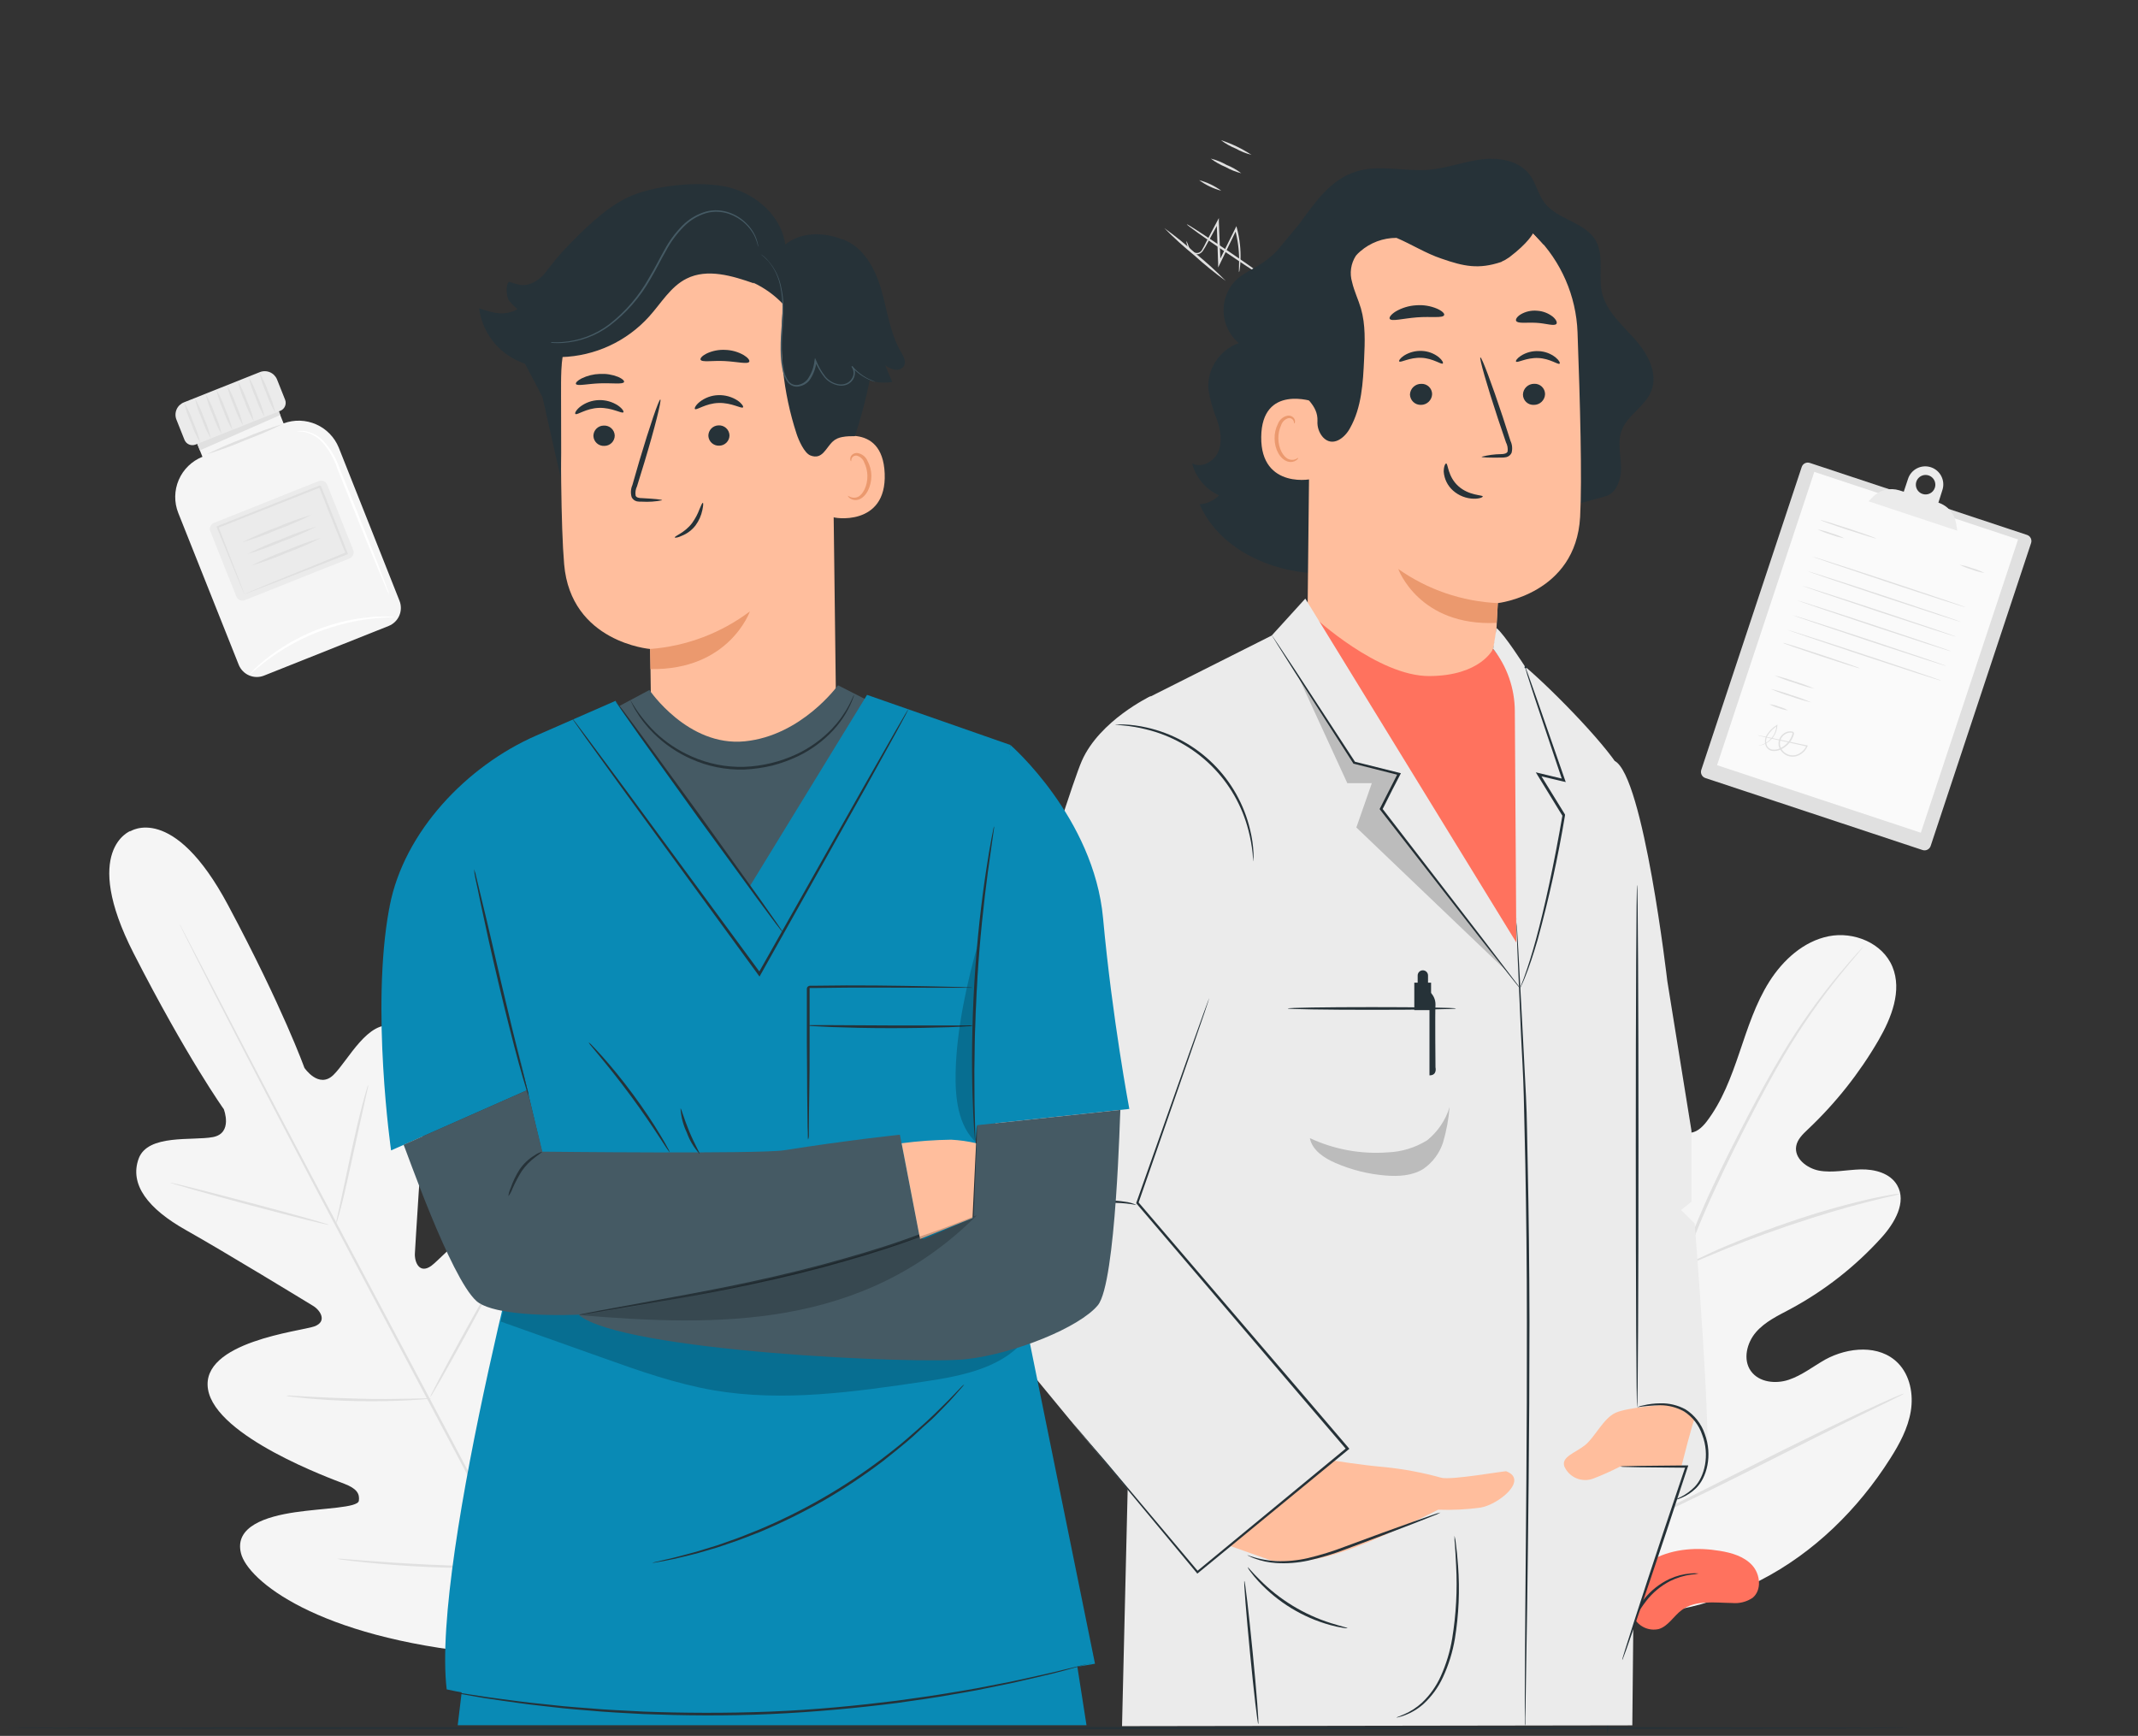 <?xml version="1.0" encoding="UTF-8"?> <svg xmlns="http://www.w3.org/2000/svg" width="1037" height="842" viewBox="0 0 1037 842" fill="none"><rect x="0" y="0" width="1037" height="842" fill="#333333" stroke="none"/> <path d="M63.02 403.326C63.02 403.326 83.87 388.962 110.58 438.97C137.291 488.978 147.641 517.943 147.641 517.943C147.641 517.943 154.641 528.4 161.791 521.336C168.941 514.271 178.496 494.453 190.928 497.717C203.811 501.131 208.32 515.345 206.28 536.366C204.24 557.387 201.471 603.766 201.234 607.953C200.998 612.14 203.382 618.066 209.115 614.051C214.848 610.036 246.862 572.804 263.61 589.101C280.358 605.398 265.049 663.178 263.481 669.513C261.914 675.847 263.224 678.531 266.251 680.034C269.279 681.537 278.898 668.01 288.474 657.811C298.051 647.611 310.934 637.434 319.802 647.654C328.67 657.875 332.277 700.926 292.618 771.718L272.091 803.325L234.28 801.951C153.503 794.114 120.221 766.565 116.893 753.446C113.565 740.327 129.261 735.56 143.11 733.52C156.96 731.48 173.557 731.373 174.051 727.959C174.545 724.545 173.085 722.033 166.987 719.692C160.889 717.352 104.719 696.954 100.897 673.893C97.075 650.832 145.987 645.7 152.429 643.381C158.871 641.062 155.435 635.587 151.914 633.44C148.392 631.293 108.734 607.073 90.268 596.702C71.802 586.331 62.698 574.543 67.25 562.003C71.652 549.936 93.382 553.414 103.259 551.546C113.136 549.678 108.541 537.998 108.541 537.998C108.541 537.998 90.676 513.005 64.867 462.503C39.058 412.001 63.385 402.983 63.385 402.983" fill="#F5F5F5"></path> <path d="M270.008 795.766C250.919 758.749 224.101 707.732 194.277 651.69C164.452 595.649 137.548 544.739 118.266 507.829L95.463 464.091L89.258 452.196L87.626 449.104C87.24 448.417 87.025 448.073 87.025 448.073C87.025 448.073 87.175 448.46 87.519 449.168C87.862 449.877 88.399 450.95 89.043 452.303C90.439 455.095 92.479 459.11 95.055 464.284C100.295 474.698 107.939 489.707 117.536 508.194C136.625 545.212 163.443 596.121 193.246 652.249C223.049 708.376 249.996 759.243 269.278 796.11" fill="#E0E0E0"></path> <path d="M178.646 526.081C178.251 526.904 177.949 527.768 177.744 528.657C177.228 530.332 176.563 532.78 175.747 535.807C174.158 541.862 172.183 550.279 170.164 559.62C168.146 568.96 166.428 577.141 165.075 583.518C164.453 586.395 163.916 588.8 163.486 590.754C163.232 591.628 163.073 592.528 163.014 593.438C163.423 592.618 163.733 591.754 163.937 590.861C164.453 589.186 165.118 586.738 165.891 583.711C167.416 577.634 169.284 569.196 171.302 559.856C173.321 550.516 175.167 542.356 176.563 536.001C177.207 533.123 177.744 530.718 178.173 528.765C178.441 527.893 178.6 526.991 178.646 526.081Z" fill="#E0E0E0"></path> <path d="M159.579 594.103C159.579 593.802 142.402 588.95 121.209 583.367C100.016 577.784 82.56 573.34 82.56 573.64C82.56 573.941 99.737 578.815 120.93 584.484C142.123 590.152 159.493 594.425 159.579 594.103Z" fill="#E0E0E0"></path> <path d="M209.223 678.252C208.303 678.141 207.373 678.141 206.453 678.252L198.873 678.424C192.432 678.553 183.693 678.703 173.944 678.424C164.196 678.145 155.414 677.801 149.037 677.415L141.501 676.964C140.573 676.861 139.637 676.861 138.709 676.964C139.603 677.234 140.525 677.4 141.458 677.457C143.218 677.672 145.752 677.973 148.973 678.273C155.414 678.853 164.175 679.454 173.923 679.626C183.671 679.798 192.539 679.519 198.916 679.175C202.116 678.982 204.692 678.81 206.474 678.638C207.402 678.615 208.324 678.485 209.223 678.252Z" fill="#E0E0E0"></path> <path d="M240.034 620.556C239.468 621.21 238.985 621.931 238.596 622.703L235.074 628.737C232.133 633.869 228.139 640.976 223.801 648.877C219.464 656.779 215.599 663.908 212.851 669.168C211.584 671.616 210.51 673.677 209.652 675.374C209.207 676.113 208.861 676.907 208.621 677.736C209.169 677.073 209.644 676.353 210.038 675.588L213.581 669.555C216.501 664.445 220.495 657.316 224.832 649.436C229.169 641.556 233.034 634.405 235.804 629.145C237.05 626.697 238.123 624.614 239.004 622.918C239.431 622.17 239.776 621.378 240.034 620.556Z" fill="#E0E0E0"></path> <path d="M293.306 689.266C292.623 690.126 292.02 691.046 291.502 692.015C290.321 694.033 288.775 696.609 286.95 699.723C283.15 706.272 277.975 715.354 272.306 725.489C266.638 735.624 261.57 744.706 257.985 751.255C256.267 754.433 254.85 757.096 253.69 759.135C253.126 760.084 252.651 761.083 252.273 762.12C252.955 761.26 253.559 760.34 254.077 759.372L258.693 751.534C262.494 745.093 267.668 735.924 273.337 725.768C279.005 715.612 284.073 706.572 287.659 700.002C289.376 696.824 290.794 694.162 291.953 692.1C292.49 691.199 292.942 690.25 293.306 689.266Z" fill="#E0E0E0"></path> <path d="M252.831 760.123C251.665 759.953 250.486 759.896 249.31 759.951L239.712 759.823C231.617 759.694 220.387 759.5 208.084 758.921C195.78 758.341 184.572 757.568 176.499 756.945L166.944 756.194C165.777 756.037 164.598 755.994 163.422 756.065C164.558 756.348 165.714 756.542 166.879 756.645C169.134 756.945 172.398 757.353 176.434 757.761C184.486 758.599 195.759 759.543 208.041 760.08C220.323 760.617 231.66 760.746 239.712 760.638C243.77 760.638 247.034 760.51 249.31 760.402C250.489 760.411 251.667 760.317 252.831 760.123Z" fill="#E0E0E0"></path> <path d="M680.142 112.211C684.973 115.159 689.994 117.785 695.172 120.07C700.198 122.692 705.391 124.98 710.718 126.919C705.884 123.975 700.864 121.35 695.688 119.061C690.661 116.44 685.468 114.152 680.142 112.211Z" fill="#E0E0E0"></path> <path d="M674.216 121.895C679.134 124.886 684.241 127.554 689.504 129.883C694.607 132.551 699.879 134.882 705.286 136.861C700.369 133.869 695.262 131.201 689.998 128.874C684.885 126.227 679.615 123.897 674.216 121.895Z" fill="#E0E0E0"></path> <path d="M592.216 68C594.404 69.67 596.81 71.036 599.366 72.058C601.76 73.408 604.323 74.434 606.988 75.107C602.409 72.08 597.439 69.689 592.216 68Z" fill="#E0E0E0"></path> <path d="M587.276 76.933C589.471 78.594 591.875 79.959 594.426 80.991C596.825 82.347 599.397 83.372 602.07 84.04C599.882 82.369 597.476 81.004 594.92 79.982C592.526 78.615 589.954 77.588 587.276 76.933Z" fill="#E0E0E0"></path> <path d="M683.32 139.587C685.425 141.209 687.744 142.532 690.212 143.517C692.535 144.817 695.018 145.806 697.599 146.458C695.498 144.825 693.177 143.495 690.706 142.508C688.395 141.19 685.908 140.207 683.32 139.587Z" fill="#E0E0E0"></path> <path d="M581.629 87.39C584.854 89.76 588.496 91.501 592.365 92.521C589.141 90.151 585.499 88.41 581.629 87.39Z" fill="#E0E0E0"></path> <path d="M686.906 170.958C686.906 170.958 686.713 170.786 686.305 170.507L684.501 169.304L677.566 164.838L652.637 149.207L652.143 148.885L651.929 149.422C650.757 152.455 650.666 155.798 651.671 158.891C652.191 160.62 653.11 162.203 654.353 163.513C655.597 164.822 657.131 165.821 658.832 166.429C660.533 167.037 662.352 167.237 664.144 167.013C665.936 166.789 667.651 166.147 669.149 165.139C670.702 163.938 671.867 162.305 672.497 160.445C673.128 158.585 673.195 156.58 672.692 154.682C672.324 153.216 671.585 151.871 670.545 150.774C670.299 150.49 670.026 150.231 669.729 150.001C669.439 149.736 669.114 149.512 668.763 149.336C668.532 149.21 668.274 149.144 668.011 149.144C667.748 149.144 667.49 149.21 667.26 149.336C666.893 149.58 666.603 149.922 666.422 150.323C665.117 152.776 664.383 155.492 664.275 158.268C664.122 160.938 664.54 163.609 665.499 166.105C666.326 168.595 667.948 170.745 670.115 172.225C671.218 172.882 672.482 173.217 673.766 173.19C675.049 173.163 676.299 172.777 677.373 172.074C679.379 170.822 680.895 168.92 681.667 166.685C682.659 162.702 682.659 158.536 681.667 154.553L681.538 153.737L680.98 154.36C678.704 156.954 677.28 160.184 676.9 163.614C676.584 166.177 676.825 168.777 677.609 171.237C678.107 172.767 678.831 174.215 679.756 175.531C680.001 175.87 680.266 176.192 680.551 176.498C680.744 176.712 680.83 176.82 680.851 176.798C679.602 175.061 678.645 173.132 678.017 171.087C677.32 168.682 677.145 166.157 677.502 163.679C677.925 160.403 679.333 157.334 681.538 154.875L680.873 154.661C681.817 158.504 681.817 162.519 680.873 166.363C680.151 168.374 678.765 170.078 676.943 171.194C676.028 171.801 674.958 172.136 673.859 172.159C672.761 172.182 671.678 171.892 670.738 171.323C668.777 169.948 667.315 167.974 666.572 165.697C665.678 163.293 665.3 160.727 665.463 158.167C665.626 155.607 666.326 153.11 667.517 150.839C667.626 150.641 667.771 150.466 667.947 150.323C668.018 150.282 668.1 150.26 668.183 150.26C668.266 150.26 668.347 150.282 668.419 150.323C668.948 150.626 669.42 151.019 669.815 151.483C670.691 152.453 671.311 153.626 671.618 154.897C672.063 156.581 672.004 158.359 671.451 160.011C670.898 161.663 669.874 163.117 668.505 164.194C667.144 165.107 665.588 165.688 663.962 165.891C662.336 166.093 660.685 165.912 659.142 165.36C657.599 164.809 656.206 163.904 655.077 162.717C653.947 161.53 653.111 160.094 652.637 158.526C651.698 155.662 651.766 152.563 652.83 149.744L652.122 149.98L677.265 165.354L684.351 169.648L686.241 170.743C686.452 170.845 686.676 170.917 686.906 170.958Z" fill="#E0E0E0"></path> <path d="M575.425 116.828C575.445 117.513 575.561 118.193 575.769 118.846C575.986 119.649 576.319 120.415 576.757 121.122C577.373 122.106 578.327 122.832 579.441 123.162C580.135 123.408 580.893 123.408 581.588 123.162C582.296 122.864 582.911 122.383 583.37 121.766C584.25 120.454 585.053 119.092 585.775 117.687C587.385 114.724 589.189 111.46 591.1 107.938L590.134 107.724C590.305 112.641 590.499 118.009 590.692 123.634C590.692 124.987 590.799 126.297 590.842 127.607V129.754L591.808 127.757C594.75 121.723 597.477 116.076 599.882 111.159H598.98C600.333 116.055 601.019 121.11 601.02 126.189C601.02 129.861 600.784 131.944 601.02 131.965C601.176 131.477 601.277 130.973 601.32 130.462C601.515 129.038 601.637 127.605 601.685 126.168C601.876 121.039 601.312 115.91 600.011 110.944L599.689 109.699L599.13 110.859C596.683 115.754 593.913 121.358 590.928 127.37L591.98 127.585C591.98 126.275 591.873 124.966 591.83 123.613C591.594 117.987 591.379 112.619 591.186 107.702V105.77L590.284 107.466C588.394 111.009 586.655 114.316 585.088 117.279C584.445 118.669 583.728 120.023 582.941 121.337C582.624 121.853 582.153 122.257 581.594 122.492C581.036 122.727 580.418 122.781 579.827 122.647C578.972 122.348 578.203 121.843 577.588 121.176C576.974 120.51 576.534 119.702 576.306 118.825C576.058 118.14 575.764 117.473 575.425 116.828Z" fill="#E0E0E0"></path> <path d="M575.618 108.776C575.424 109.033 584.206 115.367 595.393 122.926C606.58 130.484 615.641 136.388 615.813 136.131C615.985 135.873 607.224 129.539 596.037 122.002C584.851 114.466 575.832 108.539 575.618 108.776Z" fill="#E0E0E0"></path> <path d="M564.754 110.665C569.345 115.331 574.191 119.739 579.269 123.87C584.114 128.276 589.204 132.405 594.514 136.238C589.928 131.566 585.082 127.158 579.999 123.033C575.163 118.616 570.073 114.486 564.754 110.665Z" fill="#E0E0E0"></path> <path d="M164.304 217.101C173.128 239.217 187.278 275.075 193.763 291.393C194.223 292.544 194.451 293.773 194.434 295.012C194.417 296.25 194.155 297.473 193.665 298.61C193.174 299.748 192.463 300.777 191.574 301.638C190.684 302.5 189.633 303.178 188.481 303.632L128.059 327.702C126.906 328.163 125.673 328.391 124.432 328.375C123.19 328.359 121.964 328.098 120.823 327.607C119.683 327.117 118.65 326.406 117.784 325.516C116.918 324.626 116.236 323.574 115.777 322.42L86.468 248.815C84.416 243.646 84.498 237.875 86.696 232.767C88.894 227.659 93.028 223.631 98.192 221.567L93.897 210.831L133.449 195.071L137.528 205.313H137.679C142.78 203.455 148.402 203.645 153.366 205.843C158.33 208.041 162.25 212.075 164.304 217.101Z" fill="#F5F5F5"></path> <path d="M134.005 196.359L135.959 201.297L96.945 218.453L94.433 212.119L134.005 196.359Z" fill="#E0E0E0"></path> <path d="M126.039 180.493L89.176 195.178C87.589 195.81 86.318 197.047 85.643 198.616C84.967 200.185 84.943 201.959 85.576 203.546L89.469 213.32C89.876 214.341 90.671 215.159 91.681 215.593C92.691 216.027 93.832 216.043 94.853 215.636L135.964 199.259C136.985 198.853 137.803 198.057 138.237 197.047C138.672 196.038 138.687 194.897 138.28 193.876L134.387 184.102C133.755 182.515 132.518 181.244 130.948 180.568C129.379 179.893 127.606 179.869 126.019 180.501L126.039 180.493Z" fill="#EBEBEB"></path> <path d="M133.578 200.288C132.82 196.848 131.69 193.5 130.207 190.304C129.076 186.968 127.601 183.758 125.805 180.728C126.563 184.168 127.694 187.516 129.176 190.712C130.307 194.048 131.783 197.258 133.578 200.288Z" fill="#E0E0E0"></path> <path d="M128.382 202.371C127.611 198.932 126.473 195.584 124.989 192.387C123.858 189.051 122.383 185.841 120.588 182.811C121.364 186.246 122.494 189.592 123.959 192.795C125.087 196.136 126.57 199.346 128.382 202.371Z" fill="#E0E0E0"></path> <path d="M123.163 204.432C122.386 200.997 121.256 197.651 119.792 194.448C118.652 191.118 117.169 187.916 115.369 184.893C116.146 188.328 117.275 191.674 118.74 194.877C119.859 198.215 121.342 201.419 123.163 204.432Z" fill="#E0E0E0"></path> <path d="M117.946 206.515C117.173 203.079 116.043 199.732 114.575 196.531C113.447 193.19 111.964 189.979 110.152 186.954C110.922 190.391 112.052 193.738 113.523 196.939C114.666 200.274 116.148 203.482 117.946 206.515Z" fill="#E0E0E0"></path> <path d="M112.728 208.598C111.958 205.161 110.828 201.814 109.356 198.614C108.235 195.27 106.751 192.059 104.933 189.037C105.712 192.475 106.849 195.821 108.326 199.021C109.462 202.356 110.937 205.565 112.728 208.598Z" fill="#E0E0E0"></path> <path d="M107.531 210.66C106.767 207.221 105.637 203.874 104.16 200.676C103.032 197.345 101.557 194.142 99.758 191.121C100.523 194.559 101.653 197.907 103.13 201.105C104.258 204.436 105.733 207.638 107.531 210.66Z" fill="#E0E0E0"></path> <path d="M102.291 212.743C101.527 209.304 100.397 205.957 98.92 202.759C97.784 199.424 96.309 196.215 94.518 193.182C95.276 196.623 96.407 199.971 97.889 203.167C99.02 206.503 100.495 209.712 102.291 212.743Z" fill="#E0E0E0"></path> <path d="M97.099 214.739C96.327 211.299 95.19 207.952 93.706 204.754C92.575 201.418 91.1 198.208 89.304 195.178C90.074 198.615 91.204 201.962 92.675 205.162C93.797 208.506 95.281 211.717 97.099 214.739Z" fill="#E0E0E0"></path> <path d="M103.808 253.602L154.594 233.371C156.224 232.722 158.072 233.517 158.722 235.148L171.309 266.744C171.958 268.375 171.163 270.223 169.532 270.872L118.746 291.103C117.116 291.753 115.268 290.957 114.618 289.327L102.031 257.73C101.382 256.1 102.177 254.252 103.808 253.602Z" fill="#EBEBEB"></path> <path d="M118.526 288.151C118.467 287.933 118.395 287.718 118.312 287.507L117.668 285.746C117.045 284.136 116.207 281.903 115.155 279.133L105.965 255.514L105.708 256.072L155.437 236.404L154.728 236.082V236.232L154.835 236.49L155.05 237.027L155.479 238.122L156.338 240.269L158.035 244.564C159.151 247.376 160.182 250.146 161.341 252.873L167.654 268.548L167.933 267.882L132.376 282.332L122.134 286.627L119.407 287.786L118.441 288.237C118.748 288.168 119.05 288.075 119.342 287.958L122.026 286.949L132.247 283.02L168.32 268.934L168.792 268.741L168.599 268.268C166.623 263.265 164.541 258.026 162.393 252.573C161.298 249.846 160.246 247.076 159.087 244.263C158.528 242.846 157.97 241.429 157.39 239.969L156.532 237.821L156.102 236.748L155.887 236.211L155.78 235.932V235.803L155.05 235.481L105.386 255.192L104.978 255.364L105.128 255.772C109.186 265.649 112.493 273.765 114.855 279.541C115.993 282.247 116.895 284.415 117.539 285.983C117.839 286.648 118.076 287.185 118.247 287.636C118.419 288.087 118.505 288.173 118.526 288.151Z" fill="#E0E0E0"></path> <path d="M117.431 263.072C123.283 261.37 129.02 259.297 134.608 256.866C140.31 254.793 145.882 252.376 151.292 249.63C145.445 251.348 139.709 253.42 134.115 255.836C128.415 257.914 122.844 260.331 117.431 263.072Z" fill="#E0E0E0"></path> <path d="M119.727 268.826C125.572 267.105 131.308 265.033 136.904 262.621C142.607 260.56 148.173 258.135 153.566 255.363C147.721 257.085 141.985 259.157 136.389 261.569C130.686 263.63 125.12 266.054 119.727 268.826Z" fill="#E0E0E0"></path> <path d="M121.919 274.323C127.768 272.62 133.504 270.554 139.097 268.139C144.799 266.059 150.371 263.636 155.78 260.882C149.932 262.595 144.196 264.667 138.603 267.087C132.901 269.161 127.33 271.577 121.919 274.323Z" fill="#E0E0E0"></path> <path d="M100.316 220.322C106.656 218.421 112.88 216.148 118.953 213.515C125.169 211.23 131.254 208.607 137.183 205.656C130.846 207.568 124.623 209.841 118.545 212.463C112.33 214.747 106.244 217.371 100.316 220.322Z" fill="#E0E0E0"></path> <path d="M188.804 288.43C188.515 287.21 188.12 286.017 187.623 284.866C186.699 282.44 185.476 279.219 183.973 275.311C180.859 267.281 176.457 256.18 171.562 243.962C169.093 237.864 166.731 232.067 164.584 226.785C162.898 221.94 160.23 217.495 156.746 213.73C154.277 211.246 151.081 209.614 147.621 209.07C146.686 208.96 145.742 208.96 144.808 209.07C144.479 209.106 144.155 209.178 143.842 209.285C145.084 209.264 146.325 209.336 147.556 209.5C150.833 210.203 153.824 211.871 156.145 214.288C159.456 218.047 161.989 222.426 163.596 227.171L170.467 244.349C175.384 256.588 179.893 267.624 183.2 275.59C184.81 279.434 186.163 282.611 187.172 285.016C187.637 286.19 188.182 287.331 188.804 288.43Z" fill="white"></path> <path d="M120.907 327.295C121.758 326.723 122.555 326.076 123.291 325.362C124.021 324.718 124.923 323.924 126.018 323.065C127.113 322.206 128.315 321.154 129.754 320.145C133.028 317.697 136.441 315.438 139.974 313.381C144.323 310.89 148.836 308.695 153.48 306.811C158.158 304.992 162.949 303.478 167.823 302.28C171.807 301.326 175.843 300.609 179.912 300.133C181.651 299.875 183.24 299.811 184.614 299.704C185.988 299.596 187.191 299.51 188.179 299.489C189.2 299.494 190.219 299.415 191.228 299.253C190.221 299.079 189.199 299.014 188.179 299.059C186.984 298.996 185.787 298.996 184.593 299.059C183.176 299.059 181.587 299.059 179.826 299.339C175.708 299.687 171.619 300.319 167.587 301.228C162.648 302.369 157.798 303.861 153.072 305.694C148.377 307.601 143.828 309.847 139.459 312.415C135.911 314.541 132.504 316.893 129.26 319.458C127.843 320.531 126.683 321.605 125.61 322.528C124.536 323.451 123.677 324.267 122.99 324.976C122.221 325.679 121.524 326.455 120.907 327.295Z" fill="white"></path> <path d="M774.833 779.77C726.457 755.249 708.378 699.572 702.859 647.997C701.936 639.408 699.725 630.497 702.731 622.403C705.737 614.308 714.519 607.823 722.699 610.357C729.484 612.504 733.306 619.461 737.73 625.065C743.638 632.553 751.543 638.217 760.533 641.405C766.395 643.552 773.416 644.239 778.354 640.503C785.161 635.393 784.581 625.065 783.336 616.541C780.974 600.609 778.626 584.77 776.293 569.024C775.026 560.435 773.759 551.846 775.284 543.365C776.808 534.883 781.575 526.552 789.348 523.138C797.121 519.724 807.814 522.967 810.712 531.083C811.915 534.454 811.722 538.147 812.452 541.647C813.182 545.147 815.393 548.84 818.893 549.334C822.393 549.828 825.506 546.951 827.697 544.116C835.276 534.261 839.678 522.322 843.693 510.513C847.708 498.703 851.53 486.658 858.165 476.158C864.8 465.658 874.806 456.554 886.959 454.128C899.112 451.702 913.133 457.392 917.9 468.944C922.666 480.495 917.427 493.701 911.179 504.501C901.879 520.534 890.308 535.135 876.824 547.852C874.419 550.129 871.8 552.619 871.22 555.904C870.168 561.852 876.352 566.64 882.235 567.8C888.87 569.024 895.676 567.392 902.418 567.22C909.161 567.048 916.783 568.981 920.197 574.907C924.921 583.109 918.93 593.287 912.618 600.265C899.965 614.269 885.004 625.998 868.386 634.942C862.438 638.12 856.125 641.062 851.702 646.172C847.279 651.282 845.261 659.399 849.19 664.96C853.119 670.521 861.214 671.401 867.613 669.254C874.011 667.107 879.379 662.813 885.284 659.463C896.385 653.386 911.608 652.055 920.541 661.116C926.424 667.064 928.163 676.275 926.789 684.542C925.415 692.809 921.335 700.388 916.848 707.431C901.216 732.124 879.701 753.23 853.871 766.5C828.04 779.77 803.24 785.825 774.833 779.834" fill="#F5F5F5"></path> <path d="M778.913 806.245C777.882 785.653 779.6 772.684 783.529 745.716C788.096 716.547 794.326 687.663 802.188 659.206C804.25 651.648 806.268 644.175 808.243 636.789C810.262 629.446 812.237 622.145 814.685 615.145C819.302 601.688 824.65 588.492 830.703 575.616C836.415 563.291 842.276 551.825 847.88 541.111C853.485 530.396 858.874 520.562 864.156 511.78C872.452 497.876 881.836 484.651 892.22 472.229C895.87 467.827 898.833 464.521 900.808 462.309L903.127 459.797C903.38 459.499 903.661 459.226 903.965 458.981C903.759 459.311 903.521 459.62 903.256 459.904L901.109 462.524C899.155 464.8 896.278 468.192 892.692 472.637C882.524 485.171 873.308 498.449 865.122 512.36C859.905 521.163 854.58 531.04 849.061 541.733C843.543 552.426 837.746 563.935 832.099 576.26C826.041 589.087 820.7 602.241 816.102 615.661C813.74 622.639 811.808 629.875 809.661 637.133C807.513 644.39 805.667 651.991 803.627 659.549C795.758 687.94 789.493 716.75 784.861 745.844C780.867 772.706 779.042 785.567 779.922 806.094" fill="#E0E0E0"></path> <path d="M815.07 615.038C814.494 613.916 814.04 612.736 813.718 611.517C812.945 609.219 811.914 605.87 810.712 601.704C808.307 593.394 805.387 581.8 802.123 569.024C798.859 556.248 795.853 544.696 793.319 536.451C792.074 532.307 791.022 528.979 790.27 526.681C789.796 525.515 789.457 524.297 789.261 523.053C789.919 524.127 790.452 525.272 790.85 526.467C791.773 528.614 792.997 532.007 794.371 536.108C797.184 544.288 800.469 555.819 803.647 568.616L811.807 601.425C812.794 605.354 813.632 608.682 814.319 611.345C814.704 612.545 814.956 613.783 815.07 615.038Z" fill="#E0E0E0"></path> <path d="M921.721 579.052C920.323 579.549 918.887 579.93 917.426 580.19C914.635 580.834 910.62 581.757 905.681 583.045C895.804 585.536 882.277 589.487 867.547 594.49C852.818 599.493 839.634 604.625 830.294 608.597C825.57 610.551 821.705 612.226 819.193 613.385C817.871 614.058 816.491 614.612 815.07 615.038C816.291 614.207 817.584 613.488 818.935 612.891C821.469 611.582 825.183 609.735 829.843 607.631C839.162 603.336 852.281 598.097 867.053 593.051C879.64 588.667 892.447 584.948 905.424 581.907C910.405 580.748 914.485 579.997 917.298 579.524C918.755 579.233 920.235 579.075 921.721 579.052Z" fill="#E0E0E0"></path> <path d="M784.604 743.526C784.604 743.526 784.238 743.118 783.659 742.281L781.211 738.588C779.064 735.367 776.208 730.622 772.622 724.738C765.558 712.929 756.304 696.331 746.362 677.865C736.421 659.4 727.317 642.716 720.596 630.778L712.501 616.671L710.354 612.827C710.077 612.39 709.853 611.922 709.688 611.432C709.688 611.432 710.053 611.818 710.633 612.656L713.038 616.263C715.185 619.484 718.062 624.229 721.627 630.134C728.691 641.922 737.945 658.541 747.887 677.007C757.828 695.472 766.911 712.134 773.653 724.073C777.002 729.87 779.729 734.637 781.769 738.18C782.628 739.726 783.358 740.993 783.916 742.023C784.215 742.49 784.446 742.995 784.604 743.526Z" fill="#E0E0E0"></path> <path d="M923.461 675.975C923.049 676.319 922.585 676.594 922.087 676.791L918.072 678.809L903.192 686.067C890.631 692.186 873.389 700.861 854.343 710.459C835.298 720.057 817.841 728.602 805.259 734.464C798.817 737.406 793.771 739.725 790.228 741.271L786.041 742.946C785.571 743.18 785.074 743.353 784.56 743.461C784.972 743.129 785.427 742.855 785.912 742.645L789.949 740.648L804.808 733.369C817.369 727.25 834.611 718.575 853.656 708.977C872.702 699.379 890.094 690.919 902.784 684.972C909.225 682.03 914.271 679.711 917.814 678.165L921.958 676.426C922.437 676.212 922.943 676.06 923.461 675.975Z" fill="#E0E0E0"></path> <path d="M1.837 838.187C1.837 838.488 208.954 838.745 464.383 838.745C719.812 838.745 926.972 838.552 926.972 838.187C926.972 837.822 719.898 837.629 464.383 837.629C208.868 837.629 1.837 837.887 1.837 838.187Z" fill="#263238"></path> <path d="M779.999 713.179C785.925 721.66 797.477 718.847 802.824 713.673C808.17 708.498 810.425 701.004 812.486 693.854C817.188 677.514 821.934 660.38 818.434 643.739C817.578 638.689 815.35 633.972 811.992 630.104C810.299 628.198 808.133 626.772 805.713 625.969C803.293 625.166 800.704 625.015 798.207 625.531C792.388 627.055 788.781 632.745 786.162 638.178C778.462 654.179 774.428 671.695 774.352 689.452C774.352 697.698 775.297 706.372 779.956 713.179" fill="#FF725E"></path> <g opacity="0.2"> <path d="M779.996 713.179C785.923 721.66 797.474 718.847 802.821 713.673C808.167 708.498 810.422 701.004 812.483 693.854C817.185 677.514 821.931 660.38 818.431 643.739C817.575 638.689 815.347 633.972 811.989 630.104C810.296 628.198 808.13 626.772 805.71 625.969C803.29 625.166 800.701 625.015 798.204 625.531C792.386 627.055 788.778 632.745 786.159 638.178C778.459 654.179 774.425 671.695 774.349 689.452C774.349 697.698 775.294 706.372 779.953 713.179" fill="black"></path> </g> <path d="M802.243 756.101C811.948 751.098 823.371 750.454 834.15 752.236C839.926 753.181 845.981 754.92 849.91 759.279C853.84 763.637 854.591 771.281 850.082 775.018C847.159 776.981 843.645 777.869 840.141 777.53C831.702 777.422 822.34 775.941 815.598 781.03C811.755 783.907 809.157 788.738 804.605 790.155C802.308 790.692 799.899 790.467 797.741 789.514C795.584 788.562 793.795 786.932 792.645 784.873C790.452 780.65 789.967 775.745 791.292 771.174C791.828 767.986 793.096 764.966 794.996 762.351C796.896 759.735 799.377 757.596 802.243 756.101Z" fill="#FF725E"></path> <path d="M763.702 725.353C770.143 717.688 771.367 706.544 768.49 696.967C765.613 687.391 759.15 679.232 751.699 672.576C742.926 664.762 732.716 658.731 721.639 654.818C717.353 653.07 712.734 652.285 708.111 652.521C705.801 652.65 703.557 653.344 701.576 654.542C699.596 655.74 697.94 657.405 696.753 659.392C693.575 665.425 696.624 672.769 699.909 678.716C705.696 689.244 712.309 699.295 719.685 708.777C725.611 716.421 732.396 723.958 741.414 727.415C750.432 730.871 759.837 730.464 764.625 724.194" fill="#FF725E"></path> <path d="M779.589 841.043C779.91 839.786 780.09 838.497 780.126 837.2C780.405 834.408 780.749 830.887 781.157 826.7C781.684 821.517 782.472 816.365 783.519 811.262C784.896 805.059 786.77 798.977 789.123 793.075C791.431 787.175 794.561 781.63 798.42 776.606C801.564 772.521 805.575 769.184 810.165 766.837C813.301 765.288 816.665 764.252 820.128 763.766C821.418 763.711 822.699 763.524 823.95 763.208C822.658 763.069 821.356 763.069 820.064 763.208C816.489 763.479 812.991 764.388 809.736 765.892C804.902 768.178 800.662 771.551 797.347 775.747C793.319 780.836 790.07 786.495 787.706 792.538C785.331 798.539 783.47 804.731 782.145 811.047C781.113 816.202 780.396 821.415 779.997 826.657C779.654 831.123 779.525 834.73 779.482 837.221C779.383 838.495 779.419 839.777 779.589 841.043Z" fill="#263238"></path> <path d="M780.32 832.971C780.429 832.383 780.465 831.785 780.427 831.188C780.427 829.836 780.427 828.139 780.427 826.057C780.427 821.633 780.427 815.213 780.664 807.29C781.05 791.444 782.424 769.543 784.958 745.494C787.492 721.446 791.206 699.802 794.363 684.278C795.136 680.37 795.887 676.87 796.51 673.8C797.132 670.73 797.777 668.089 798.335 665.941C798.893 663.794 799.215 662.27 799.537 660.96C799.706 660.386 799.814 659.796 799.859 659.199C799.58 659.728 799.371 660.291 799.237 660.874C798.829 662.162 798.356 663.794 797.734 665.77C797.111 667.745 796.402 670.536 795.586 673.607C794.771 676.677 793.933 680.156 793.096 684.042C788.719 704.278 785.429 724.734 783.24 745.323C780.599 769.435 779.397 791.38 779.289 807.269C779.289 815.213 779.289 821.655 779.569 826.078C779.697 828.225 779.805 829.857 779.891 831.188C779.956 831.799 780.1 832.398 780.32 832.971Z" fill="#263238"></path> <path d="M780.426 790.628C780.562 788.856 780.562 787.075 780.426 785.303C780.233 781.868 779.761 776.907 778.794 770.831C777.626 763.727 776.056 756.694 774.092 749.767C771.747 741.254 768.805 732.917 765.289 724.817C759.165 709.927 750.391 696.272 739.394 684.514C737.492 682.503 735.462 680.616 733.317 678.867C732.372 678.073 731.556 677.278 730.719 676.72L728.357 675.088C726.926 674.021 725.419 673.059 723.848 672.211C723.59 672.576 730.29 676.505 738.578 685.373C749.219 697.222 757.759 710.802 763.829 725.525C767.321 733.551 770.277 741.8 772.675 750.218C774.698 757.086 776.375 764.052 777.699 771.089C778.794 777.101 779.439 782.018 779.847 785.41C779.898 787.162 780.092 788.907 780.426 790.628Z" fill="#263238"></path> <path d="M792.733 164.259C786.554 157.377 779.018 150.847 776.984 141.829C775.125 133.541 778.215 124.247 773.995 116.712C768.77 107.644 755.383 106.665 749.078 98.275C746.014 94.231 745.034 88.932 742.02 84.863C736.997 77.93 727.1 76.222 718.51 77.327C709.92 78.433 701.732 81.547 693.116 82.351C681.311 83.331 669.079 79.663 657.776 83.205C645.217 87.098 637.807 98.275 629.795 109.126L619.346 121.685C617.213 123.857 614.874 125.817 612.363 127.537C607.942 130.476 602.844 132.561 599.051 136.278C597.131 138.346 595.651 140.781 594.698 143.437C593.745 146.092 593.339 148.913 593.506 151.73C593.673 154.546 594.408 157.3 595.667 159.824C596.927 162.349 598.684 164.592 600.834 166.42C596.322 168.04 592.451 171.069 589.792 175.058C587.132 179.047 585.826 183.785 586.065 188.573C586.867 193.75 588.292 198.81 590.31 203.644C591.942 208.667 592.972 214.193 590.938 219.041C588.903 223.889 582.8 227.279 578.203 224.743C579.087 228.136 580.716 231.289 582.971 233.974C585.225 236.659 588.05 238.808 591.239 240.265C588.761 242.847 585.394 244.392 581.82 244.585C591.716 266.965 617.964 278.419 642.429 278.193C666.893 277.967 690.152 268.347 712.758 258.903L778.365 240.818C784.142 239.411 786.428 232.353 786.252 226.425C786.076 220.498 784.494 214.344 786.529 208.843C789.342 201.308 798.108 197.038 801.021 189.452C804.312 180.636 798.911 171.142 792.733 164.259Z" fill="#263238"></path> <path d="M698.14 93.779L694.523 93.628C655.314 94.231 633.939 127.864 635.622 167.022L634.165 301.904C634.032 313.657 638.417 325.012 646.414 333.627C654.411 342.241 665.411 347.456 677.141 348.195C683.215 348.582 689.305 347.756 695.056 345.766C700.807 343.775 706.105 340.66 710.64 336.602C715.176 332.543 718.858 327.623 721.472 322.127C724.087 316.631 725.582 310.67 725.869 304.591C726.221 297.508 726.472 292.535 726.497 292.535C726.522 292.535 764.324 288.315 766.409 250.764C767.414 232.629 766.409 195.103 765.153 161.144C764.494 143.549 757.232 126.846 744.814 114.363C732.396 101.88 715.732 94.531 698.14 93.779Z" fill="#FFBE9D"></path> <path d="M726.497 292.535C709.146 291.747 692.384 286.003 678.196 275.983C678.196 275.983 688.243 303.914 725.92 302.13L726.497 292.535Z" fill="#EB996E"></path> <path d="M749.405 191.185C749.359 192.585 748.769 193.911 747.761 194.882C746.752 195.853 745.405 196.392 744.005 196.385C743.32 196.426 742.634 196.326 741.99 196.092C741.345 195.858 740.755 195.495 740.256 195.024C739.757 194.554 739.36 193.986 739.089 193.356C738.818 192.726 738.678 192.047 738.68 191.361C738.725 189.962 739.315 188.636 740.324 187.665C741.332 186.694 742.68 186.155 744.08 186.162C744.765 186.121 745.45 186.22 746.095 186.454C746.74 186.688 747.33 187.052 747.829 187.522C748.328 187.993 748.725 188.561 748.996 189.191C749.267 189.821 749.406 190.5 749.405 191.185Z" fill="#263238"></path> <path d="M756.463 176.391C755.76 177.07 751.841 173.88 746.064 173.654C740.287 173.428 736.017 176.165 735.339 175.387C735.038 175.06 735.766 173.829 737.675 172.574C740.243 170.945 743.254 170.155 746.29 170.313C749.292 170.433 752.178 171.507 754.529 173.377C756.262 174.809 756.789 175.99 756.463 176.391Z" fill="#263238"></path> <path d="M694.623 191.185C694.571 192.587 693.976 193.913 692.963 194.883C691.951 195.854 690.6 196.392 689.198 196.385C688.518 196.405 687.842 196.291 687.206 196.049C686.571 195.807 685.989 195.443 685.494 194.976C685 194.51 684.602 193.95 684.324 193.33C684.046 192.71 683.893 192.041 683.873 191.361C683.932 189.964 684.53 188.644 685.541 187.679C686.553 186.714 687.9 186.179 689.298 186.187C689.981 186.146 690.665 186.244 691.308 186.477C691.951 186.709 692.539 187.071 693.038 187.539C693.536 188.007 693.934 188.571 694.207 189.198C694.479 189.825 694.621 190.501 694.623 191.185Z" fill="#263238"></path> <path d="M699.797 176.315C699.094 176.968 695.15 173.803 689.398 173.552C683.646 173.301 679.351 176.064 678.673 175.31C678.372 174.984 679.1 173.728 681.009 172.472C683.584 170.859 686.589 170.07 689.624 170.211C692.634 170.333 695.527 171.406 697.888 173.276C699.596 174.708 700.149 175.989 699.797 176.315Z" fill="#263238"></path> <path d="M718.61 221.552C721.694 220.74 724.866 220.31 728.055 220.271C729.537 220.271 730.943 219.945 731.245 218.965C731.432 217.444 731.152 215.902 730.441 214.545L726.573 203.116C721.198 186.89 717.38 173.553 718.033 173.352C718.686 173.151 723.584 186.137 728.934 202.362C730.24 206.381 731.471 210.208 732.626 213.841C733.491 215.659 733.678 217.725 733.154 219.669C732.915 220.177 732.566 220.627 732.131 220.983C731.696 221.339 731.188 221.594 730.642 221.728C729.817 221.904 728.973 221.98 728.13 221.954C722.252 222.03 718.61 221.904 718.61 221.552Z" fill="#263238"></path> <path d="M701.455 224.818C702.384 224.818 702.133 231.072 707.307 235.769C712.481 240.466 719.163 240.039 719.188 240.792C719.188 241.194 717.655 241.948 714.817 241.898C711.106 241.821 707.543 240.422 704.77 237.954C702.133 235.609 700.512 232.33 700.249 228.811C700.249 226.224 701.003 224.767 701.455 224.818Z" fill="#263238"></path> <path d="M700.45 152.857C699.797 154.414 694.07 153.409 687.264 153.937C680.457 154.464 674.881 156.072 674.052 154.64C673.675 153.937 674.705 152.505 676.965 151.073C679.983 149.311 683.374 148.287 686.862 148.084C690.345 147.802 693.845 148.371 697.06 149.742C699.571 150.872 700.777 152.128 700.45 152.857Z" fill="#263238"></path> <path d="M754.905 157.101C753.825 158.356 749.881 156.824 745.134 156.573C740.387 156.322 736.242 157.075 735.388 155.669C735.012 154.966 735.69 153.685 737.524 152.529C739.943 151.09 742.758 150.457 745.561 150.721C748.368 150.891 751.053 151.927 753.247 153.685C754.88 155.116 755.382 156.473 754.905 157.101Z" fill="#263238"></path> <path d="M637.505 194.979C636.877 194.677 612.011 186.238 611.735 211.958C611.458 237.678 637.33 232.655 637.38 231.901C637.43 231.148 637.505 194.979 637.505 194.979Z" fill="#FFBE9D"></path> <path d="M629.644 222.08C629.518 222.08 629.192 222.382 628.413 222.733C627.343 223.17 626.143 223.17 625.073 222.733C622.36 221.703 620.049 217.358 620.049 212.686C620.003 210.478 620.458 208.288 621.38 206.281C621.626 205.48 622.064 204.75 622.654 204.155C623.245 203.56 623.971 203.117 624.771 202.865C625.288 202.729 625.837 202.78 626.32 203.01C626.803 203.24 627.189 203.634 627.409 204.121C627.76 204.85 627.584 205.377 627.71 205.402C627.836 205.427 628.263 205 628.087 203.92C627.95 203.283 627.594 202.715 627.082 202.313C626.732 202.033 626.329 201.827 625.898 201.706C625.466 201.585 625.015 201.552 624.57 201.609C623.513 201.811 622.524 202.279 621.698 202.969C620.872 203.659 620.235 204.548 619.848 205.553C618.722 207.768 618.161 210.227 618.216 212.711C618.216 217.886 620.903 222.758 624.62 223.889C625.306 224.097 626.03 224.148 626.739 224.039C627.447 223.931 628.122 223.665 628.715 223.261C629.569 222.708 629.719 222.13 629.644 222.08Z" fill="#EB996E"></path> <path d="M636.652 119.576C640.715 112.21 646.443 105.897 653.38 101.139C660.691 94.985 669.08 90.241 678.121 87.149C685.171 84.676 692.641 83.624 700.099 84.056C707.558 84.487 714.857 86.392 721.575 89.66C726.46 92.1 730.676 95.696 733.857 100.135C743.075 105.861 752.243 116.536 748.601 118.546L743.578 113.145C743.578 113.145 741.367 117.742 732.049 124.8C731.836 124.962 731.609 125.105 731.371 125.227C730.539 125.836 729.636 126.342 728.683 126.734L728.156 127.061C717.179 130.728 710.046 129.246 699.12 125.428C691.584 122.916 684.677 118.496 677.343 115.381C670.882 115.367 664.635 117.696 659.76 121.937C658.995 122.575 658.288 123.281 657.65 124.047C656.43 125.924 655.633 128.045 655.317 130.262C655 132.478 655.171 134.738 655.817 136.882C656.822 141.252 658.831 145.296 660.087 149.591C662.373 157.478 662.021 165.867 661.644 174.056C661.117 185.61 660.464 197.641 654.787 207.688C652.275 212.41 646.373 217.107 641.676 212.084C639.784 209.918 638.826 207.091 639.013 204.222C639.34 196.385 632.458 192.768 628.966 187.092C626.279 182.242 624.943 176.76 625.098 171.217C624.296 153.283 628.284 135.458 636.652 119.576Z" fill="#263238"></path> <path d="M637.506 299.393C637.506 299.393 668.426 328.077 693.342 327.926C718.259 327.775 724.237 314.714 724.237 314.714L738.278 332.573C738.278 332.573 739.584 449.093 741.141 451.103C742.698 453.112 726.497 463.285 726.497 463.285L643.81 344.604L637.506 299.393Z" fill="#FF725E"></path> <path d="M812.626 727.445C812.626 727.445 824.331 723.602 827.521 712.752C830.711 701.901 821.97 593.443 821.97 593.443L815.389 586.912L820.412 582.868V548.432L808.707 475.893C808.707 475.893 797.178 376.251 783.188 369.118L761.486 467.78L777.436 699.163L812.626 727.445Z" fill="#EBEBEB"></path> <path d="M724.237 314.714L725.869 304.667C729.637 307.605 739.634 323.254 739.634 323.254C753.373 334.858 782.032 364.195 787.232 375.674C794.767 391.975 795.395 466.801 795.395 466.801L791.728 836.883L544.219 837.26L548.213 669.6L556.074 338.827L616.834 308.258L633.11 290.35L735.464 457.156L734.736 344.83C734.679 333.903 730.985 323.307 724.237 314.714Z" fill="#EBEBEB"></path> <path d="M463.24 618.185C456.817 605.609 455.52 591.032 459.623 577.519C473.538 531.002 516.841 387.027 524.728 369.043C533.393 349.376 558.084 337.671 558.084 337.671L596.087 437.489L586.417 484.007L551.604 583.422L653.481 702.605L580.64 762.485C580.64 762.485 470.851 632.627 463.441 618.536L463.24 618.185Z" fill="#EBEBEB"></path> <path d="M730.592 713.657C729.813 713.38 703.967 718.052 699.069 716.771C690.024 714.263 680.78 712.532 671.44 711.597C659.559 710.567 646.523 708.382 646.523 708.382L596.288 749.725L616.96 757.06C627.687 758.077 638.509 756.845 648.734 753.443C667.346 747.766 697.562 732.269 697.562 732.269C704.47 732.534 711.387 732.19 718.234 731.239C727 729.682 741.468 717.801 730.592 713.657Z" fill="#FFBE9D"></path> <path d="M739.583 837.184C739.546 836.851 739.546 836.514 739.583 836.18V833.191V821.787C739.583 811.74 739.734 797.448 739.835 779.766C740.086 744.3 740.689 695.295 740.588 641.167C740.588 614.115 740.287 588.42 739.835 564.885C739.583 553.155 739.332 542.002 739.081 531.579C738.83 521.155 738.177 511.485 737.775 502.618C737.021 485.036 736.393 470.618 735.966 460.647C735.791 455.749 735.64 451.906 735.539 449.218C735.539 447.962 735.539 446.983 735.539 446.254C735.496 445.921 735.496 445.583 735.539 445.25C735.539 445.25 735.539 445.576 735.539 446.254C735.539 446.932 735.539 447.962 735.74 449.218C735.916 451.881 736.142 455.724 736.419 460.621C736.946 470.669 737.725 484.91 738.654 502.568C739.106 511.434 739.583 521.13 740.136 531.554C740.689 541.977 740.689 553.13 740.99 564.86C741.492 588.294 741.794 614.09 741.844 641.167C741.844 695.295 741.191 744.3 740.714 779.766C740.437 797.348 740.211 811.791 740.036 821.787C740.036 826.685 739.86 830.528 739.809 833.191C739.809 834.447 739.809 835.451 739.809 836.18C739.767 836.521 739.691 836.858 739.583 837.184Z" fill="#263238"></path> <path d="M616.834 308.183C617.159 308.518 617.445 308.889 617.688 309.288L619.974 312.654C621.983 315.693 624.821 319.988 628.388 325.338L657.349 369.696L656.997 369.42L678.699 374.845L679.477 375.046L679.126 375.775C676.614 380.522 674.102 385.495 671.59 390.544C671.214 391.322 670.812 392.101 670.435 392.804V392.126L718.033 453.865C723.986 461.702 728.833 468.082 732.274 472.578L736.092 477.601L737.047 478.958C737.273 479.259 737.373 479.435 737.348 479.46C737.195 479.337 737.06 479.193 736.946 479.033L735.866 477.777L731.873 472.754L717.304 454.267L669.405 392.754L669.154 392.428L669.355 392.076C669.707 391.347 670.108 390.569 670.51 389.79L678.046 375.021L678.447 375.95L656.771 370.475H656.52L656.394 370.274L627.81 325.665L619.697 312.78L617.588 309.338C617.308 308.972 617.057 308.586 616.834 308.183Z" fill="#263238"></path> <path d="M737.223 479.56C737.344 478.98 737.529 478.416 737.775 477.877C738.152 476.797 738.855 475.365 739.559 473.18C741.041 469.086 742.949 463.133 745.009 455.598C749.103 440.527 753.775 419.227 757.869 395.315V395.742L755.96 392.653L745.712 375.925L744.909 374.619L746.39 374.97L758.573 377.909L757.844 378.688C752.444 362.562 747.797 348.747 744.482 338.826L740.764 327.322L739.885 324.182C739.75 324.157 739.628 324.083 739.545 323.973C739.462 323.863 739.423 323.726 739.435 323.589C739.448 323.451 739.511 323.324 739.613 323.231C739.715 323.138 739.848 323.086 739.986 323.086C740.123 323.086 740.256 323.138 740.358 323.231C740.46 323.324 740.523 323.451 740.536 323.589C740.548 323.726 740.509 323.863 740.426 323.973C740.343 324.083 740.222 324.157 740.086 324.182C740.388 324.986 740.739 325.966 741.216 327.197C742.196 329.985 743.577 333.802 745.26 338.575C748.701 348.471 753.499 362.236 759.075 378.311L759.452 379.341L758.372 379.089L746.19 376.226L746.868 375.272C750.183 380.622 753.624 386.223 757.166 391.975L759.075 395.064V395.29V395.516C755.696 415.825 751.269 435.946 745.813 455.799C743.628 463.334 741.568 469.337 739.935 473.381C739.182 475.441 738.403 476.948 737.951 478.003C737.738 478.535 737.494 479.055 737.223 479.56Z" fill="#263238"></path> <path d="M808.23 681.305C808.23 681.305 789.517 682.561 783.589 685.273C777.661 687.986 773.542 697.154 768.82 700.947C764.098 704.739 757.09 706.623 758.773 711.345C759.928 713.925 762.026 715.965 764.636 717.048C767.246 718.131 770.172 718.176 772.814 717.173C777.246 715.471 781.582 713.526 785.8 711.345H815.514C815.514 711.345 821.467 687.835 822.019 688.187C822.572 688.539 813.605 681.28 808.23 681.305Z" fill="#FFBE9D"></path> <path d="M794.064 429.225C794.416 429.225 794.717 485.941 794.717 555.893C794.717 625.846 794.416 682.586 794.064 682.586C793.713 682.586 793.411 625.871 793.411 555.893C793.411 485.915 793.687 429.225 794.064 429.225Z" fill="#263238"></path> <path d="M519.327 689.218C519.327 689.218 519.754 689.62 520.483 690.474L523.798 694.292C526.687 697.733 530.906 702.681 536.357 708.985C547.107 721.77 562.504 740.031 581.167 762.235H580.438L653.154 702.254V703.183L629.694 675.755L551.352 583.925L551.151 583.674V583.372C561.726 553.533 570.492 528.716 576.645 511.31L583.854 491.216L585.788 485.966C586.24 484.761 586.492 484.158 586.492 484.158C586.492 484.158 586.341 484.811 585.939 486.016C585.537 487.222 584.934 489.056 584.181 491.341C582.548 496.038 580.212 502.87 577.248 511.435L552.131 583.648V583.096L630.623 674.8L654.058 702.229L654.485 702.731L653.983 703.158L581.142 762.963L580.74 763.29L580.413 762.888L535.93 709.337L523.698 694.467L520.508 690.549C519.603 689.695 519.327 689.218 519.327 689.218Z" fill="#263238"></path> <path d="M540.854 351.386C541.203 351.326 541.559 351.326 541.908 351.386C542.612 351.386 543.642 351.386 544.973 351.386C548.728 351.534 552.461 352.03 556.125 352.868C568.328 355.577 579.517 361.678 588.404 370.468C597.292 379.257 603.516 390.379 606.36 402.55C607.258 406.199 607.805 409.925 607.993 413.677C607.993 415.009 607.993 416.039 607.993 416.742C608.053 417.091 608.053 417.448 607.993 417.797C607.753 416.452 607.602 415.093 607.541 413.728C607.143 410.033 606.471 406.372 605.531 402.776C602.493 390.869 596.266 380.015 587.521 371.381C578.777 362.747 567.844 356.659 555.899 353.772C552.303 352.862 548.641 352.232 544.948 351.888C543.573 351.817 542.205 351.649 540.854 351.386Z" fill="#263238"></path> <path d="M512.37 590.932C513.844 589.529 515.542 588.383 517.394 587.541C526.013 582.938 535.909 581.305 545.55 582.894C547.557 583.096 549.512 583.649 551.328 584.527C537.992 581.875 524.146 584.16 512.37 590.957V590.932Z" fill="#263238"></path> <path d="M792.958 711.345H818L786.729 805.209L777.436 739.702L792.958 711.345Z" fill="#EBEBEB"></path> <path d="M785.851 711.346C786.613 711.212 787.387 711.154 788.161 711.17L794.717 711.019L818.102 710.793H818.88L818.629 711.546C815.59 720.765 811.998 731.641 808.18 743.22C802.453 760.4 797.204 775.873 793.336 787.15L788.689 800.438L787.358 804.004C787.233 804.435 787.056 804.848 786.83 805.235C786.859 804.789 786.952 804.349 787.106 803.929L788.212 800.262C789.267 796.921 790.723 792.375 792.457 786.874C796.099 775.571 801.197 759.973 806.924 742.793L817.549 711.195L818.102 711.923L794.717 711.697L788.161 711.546C787.386 711.554 786.613 711.487 785.851 711.346Z" fill="#263238"></path> <path d="M794.063 682.586C794.989 682.153 795.969 681.849 796.977 681.682C799.71 681.034 802.507 680.697 805.316 680.677C809.543 680.565 813.725 681.561 817.448 683.565C821.868 686.35 825.195 690.572 826.867 695.521C830.76 705.92 827.821 716.871 822.572 721.895C820.545 723.859 818.168 725.427 815.564 726.517C814.638 726.976 813.647 727.289 812.625 727.446C813.498 726.926 814.404 726.465 815.338 726.064C817.775 724.818 819.997 723.19 821.919 721.242C826.666 716.394 829.454 705.895 825.636 695.999C824.09 691.307 820.977 687.289 816.82 684.62C813.298 682.646 809.328 681.609 805.291 681.606C801.531 681.678 797.779 682.005 794.063 682.586Z" fill="#263238"></path> <path d="M605.004 754.297C609.473 755.95 614.162 756.931 618.919 757.21C624.075 757.414 629.236 756.932 634.266 755.778C640.44 754.318 646.507 752.438 652.426 750.152C665.135 745.43 676.664 741.21 685.079 738.246L695 734.755C696.208 734.288 697.451 733.919 698.718 733.65C697.592 734.292 696.406 734.822 695.176 735.232L685.38 739.1C677.091 742.316 665.613 746.636 652.903 751.383C646.928 753.688 640.791 755.552 634.542 756.959C629.406 758.078 624.14 758.476 618.894 758.14C615.358 757.905 611.874 757.169 608.545 755.954C607.635 755.635 606.745 755.257 605.883 754.824C605.18 754.523 605.004 754.347 605.004 754.297Z" fill="#263238"></path> <path d="M610.303 836.23C609.951 836.23 608.143 820.758 606.284 801.593C604.425 782.428 603.195 766.855 603.546 766.83C603.898 766.805 605.706 782.302 607.59 801.467C609.474 820.632 610.68 836.18 610.303 836.23Z" fill="#263238"></path> <path d="M677.317 833.091C677.317 832.966 678.649 832.564 680.959 831.559C684.199 830.159 687.18 828.223 689.776 825.832C693.576 822.21 696.638 817.885 698.793 813.098C701.449 807.231 703.324 801.041 704.369 794.686C706.263 783.067 706.903 771.278 706.278 759.522C706.077 755.001 705.826 751.359 705.65 748.847C705.485 747.539 705.426 746.22 705.474 744.903C705.819 746.169 706.046 747.464 706.152 748.771C706.504 751.283 706.881 754.95 707.207 759.471C708.09 771.288 707.575 783.167 705.675 794.862C704.584 801.323 702.633 807.608 699.873 813.55C697.614 818.466 694.394 822.881 690.404 826.536C687.687 828.941 684.543 830.816 681.135 832.061C680.227 832.411 679.295 832.697 678.347 832.915C678.014 833.022 677.667 833.081 677.317 833.091Z" fill="#263238"></path> <path d="M605.154 760.174C605.33 760.023 607.34 762.685 611.032 766.277C620.648 775.952 632.463 783.157 645.468 787.275C650.492 788.858 653.631 789.486 653.606 789.787C652.838 789.814 652.069 789.738 651.32 789.561C649.26 789.248 647.221 788.803 645.217 788.23C638.56 786.399 632.194 783.643 626.303 780.042C620.409 776.445 615.042 772.049 610.354 766.98C608.941 765.458 607.616 763.856 606.385 762.183C605.881 761.575 605.466 760.899 605.154 760.174Z" fill="#263238"></path> <path d="M693.342 480.967C694.274 481.734 695.021 482.701 695.525 483.798C696.03 484.894 696.28 486.09 696.256 487.297C696.004 491.19 696.256 517.714 696.256 517.714C696.256 517.714 697.235 521.608 693.342 521.608V480.967Z" fill="#263238"></path> <path d="M694.12 476.646H685.982V489.958H694.12V476.646Z" fill="#263238"></path> <path d="M687.615 478.179H692.639V473.156C692.639 472.49 692.374 471.851 691.903 471.38C691.432 470.909 690.793 470.644 690.127 470.644C689.461 470.644 688.822 470.909 688.351 471.38C687.88 471.851 687.615 472.49 687.615 473.156V478.179Z" fill="#263238"></path> <path d="M624.596 489.155C624.596 488.779 642.856 488.502 665.362 488.502C687.867 488.502 706.153 488.779 706.153 489.155C706.153 489.532 687.892 489.809 665.362 489.809C642.831 489.809 624.596 489.507 624.596 489.155Z" fill="#263238"></path> <g opacity="0.2"> <path d="M730.265 470.542L726.498 466.976L657.876 401.369L665.387 379.868H653.481L629.619 327.925L656.847 370.022L678.548 375.472L669.807 392.502" fill="black"></path> </g> <g opacity="0.2"> <path d="M673.047 558.956C679.847 558.708 686.464 556.681 692.237 553.079C697.394 548.913 701.182 543.295 703.113 536.953C702.638 542.782 701.569 548.547 699.923 554.159C698.227 559.391 694.844 563.914 690.303 567.019C684.978 570.334 678.322 570.686 672.067 570.184C663.665 569.508 655.432 567.445 647.703 564.08C642.203 561.694 636.451 557.926 635.32 552.049C647.098 557.541 660.088 559.919 673.047 558.956Z" fill="black"></path> </g> <path d="M403.535 184.881L405.419 335.738C405.746 361.383 400.973 399.134 360.383 397.803C325.218 393.985 315.925 360.729 315.674 336.792C315.523 325.414 315.398 315.945 315.322 314.789C315.322 314.789 276.867 311.65 273.627 273.672C272.045 255.311 271.894 217.258 272.145 182.822C272.269 164.966 279.115 147.811 291.32 134.778C303.526 121.744 320.194 113.787 338.003 112.492L341.671 112.216C381.457 111.739 404.063 145.145 403.535 184.881Z" fill="#FFBE9D"></path> <path d="M315.322 314.79C332.867 313.461 349.664 307.133 363.724 296.555C363.724 296.555 353.677 325.189 315.498 324.536L315.322 314.79Z" fill="#EB996E"></path> <path d="M337.074 198.395C337.828 199.148 342.223 195.632 348.578 195.456C354.933 195.28 359.705 198.395 360.383 197.591C360.71 197.214 359.906 195.808 357.872 194.351C355.07 192.494 351.761 191.555 348.402 191.663C345.082 191.762 341.883 192.934 339.285 195.004C337.351 196.586 336.723 198.043 337.074 198.395Z" fill="#263238"></path> <path d="M343.58 211.455C343.658 212.77 344.249 214.002 345.226 214.885C346.204 215.768 347.489 216.232 348.805 216.177C350.137 216.177 351.415 215.648 352.357 214.706C353.299 213.764 353.828 212.486 353.828 211.154C353.803 210.485 353.644 209.828 353.361 209.221C353.078 208.615 352.676 208.071 352.18 207.622C351.684 207.173 351.104 206.827 350.472 206.605C349.841 206.384 349.171 206.29 348.503 206.331C347.843 206.344 347.193 206.487 346.588 206.752C345.984 207.016 345.437 207.397 344.98 207.873C344.523 208.349 344.164 208.91 343.924 209.525C343.684 210.139 343.567 210.795 343.58 211.455Z" fill="#263238"></path> <path d="M321.175 242.652C321.175 242.301 317.508 241.949 311.555 241.623C310.048 241.623 308.617 241.396 308.29 240.392C308.048 238.859 308.285 237.289 308.968 235.896C310.09 232.178 311.287 228.285 312.56 224.216C317.584 207.588 320.949 194.075 320.296 193.774C319.643 193.472 315.072 206.91 310.124 223.513L306.733 235.268C305.916 237.131 305.792 239.224 306.381 241.17C306.627 241.669 306.979 242.107 307.413 242.455C307.848 242.802 308.353 243.049 308.893 243.18C309.721 243.332 310.564 243.383 311.405 243.331C314.677 243.526 317.961 243.298 321.175 242.652Z" fill="#263238"></path> <path d="M339.787 174.457C340.415 175.864 345.489 174.809 351.592 175.135C357.696 175.462 362.719 176.793 363.423 175.437C363.724 174.784 362.795 173.478 360.71 172.222C357.986 170.672 354.926 169.809 351.793 169.71C348.661 169.538 345.536 170.151 342.701 171.493C340.566 172.573 339.536 173.779 339.787 174.457Z" fill="#263238"></path> <path d="M279.354 186.263C280.032 187.393 285.006 186.137 291.009 185.936C297.012 185.735 302.036 186.514 302.663 185.333C302.94 184.756 301.935 183.726 299.85 182.822C297.026 181.7 293.993 181.203 290.959 181.365C287.882 181.459 284.86 182.204 282.092 183.55C280.032 184.605 279.078 185.71 279.354 186.263Z" fill="#263238"></path> <path d="M402.506 213.239C403.134 212.912 428.05 203.618 429.105 229.665C430.16 255.712 403.812 251.417 403.737 250.664C403.661 249.91 402.506 213.239 402.506 213.239Z" fill="#FFBE9D"></path> <path d="M411.297 240.466C411.297 240.466 411.75 240.767 412.528 241.094C413.627 241.52 414.845 241.52 415.944 241.094C418.632 239.964 420.792 235.518 420.717 230.796C420.688 228.565 420.165 226.369 419.184 224.366C418.909 223.559 418.44 222.833 417.818 222.25C417.196 221.668 416.44 221.247 415.618 221.025C415.107 220.928 414.578 221.009 414.121 221.257C413.663 221.504 413.305 221.901 413.106 222.381C412.779 223.11 412.955 223.637 412.83 223.687C412.704 223.738 412.252 223.26 412.428 222.18C412.535 221.523 412.873 220.927 413.382 220.498C413.73 220.211 414.131 219.997 414.562 219.868C414.994 219.739 415.446 219.697 415.894 219.744C416.971 219.913 417.986 220.355 418.843 221.027C419.701 221.7 420.372 222.581 420.792 223.587C421.988 225.794 422.626 228.26 422.651 230.771C422.651 236.045 420.139 241.069 416.497 242.3C415.808 242.536 415.074 242.611 414.351 242.52C413.628 242.428 412.936 242.172 412.327 241.772C411.373 241.094 411.197 240.516 411.297 240.466Z" fill="#EB996E"></path> <path d="M327.304 260.687C327.002 260.034 332.101 258.502 335.693 253.704C337.198 251.607 338.415 249.318 339.31 246.897C340.064 245.013 340.641 243.833 340.917 243.908C341.194 243.984 341.118 245.29 340.691 247.324C340.139 250.049 338.999 252.621 337.351 254.859C335.625 257.103 333.325 258.838 330.695 259.883C328.71 260.863 327.354 260.913 327.304 260.687Z" fill="#263238"></path> <path d="M437.143 170.966C431.693 161.798 430.437 150.872 427.473 140.574C424.509 130.276 418.807 119.701 408.735 116.109H408.509C399.492 112.492 388.415 112.442 380.88 118.621C379.046 105.083 367.166 94.383 353.954 90.992C340.742 87.601 319.543 89.61 306.883 94.709C297.087 98.653 287.618 106.74 276.089 118.596C271.227 123.59 266.783 128.975 262.802 134.696L251.323 170.187L261.169 188.8C261.739 190.093 262.385 191.351 263.103 192.567L271.97 231.776C272.548 221.076 271.769 183.902 272.322 173.202C280.364 172.964 288.276 171.102 295.579 167.726C302.883 164.35 309.428 159.532 314.821 153.56C320.673 147.104 325.244 138.991 333.056 135.123C343.103 130.1 355.134 133.767 365.709 137.459L365.257 137.057C370.802 139.616 375.8 143.224 379.976 147.682C377.576 168.83 379.761 190.248 386.381 210.476C387.385 213.515 390.098 219.77 393.087 220.925C398.914 223.186 400.497 217.233 404.013 214.068C406.525 211.732 410.468 211.556 414.663 211.556C417.588 202.699 419.979 193.674 421.822 184.53C425.357 185.623 429.099 185.873 432.748 185.258L429.382 177.22C430.778 178.237 432.368 178.956 434.054 179.33C434.904 179.5 435.785 179.406 436.58 179.06C437.375 178.715 438.045 178.134 438.5 177.396C439.605 175.286 438.274 173.001 437.143 170.966Z" fill="#263238"></path> <path d="M368.898 123.243C370.258 124.308 371.534 125.475 372.716 126.734C375.71 130.347 377.718 134.674 378.544 139.293C379.197 142.466 379.525 145.698 379.523 148.938C379.523 152.454 379.247 156.197 378.971 160.14C378.619 164.317 378.526 168.511 378.694 172.699C378.809 174.912 379.094 177.112 379.548 179.28C379.885 181.594 380.81 183.782 382.236 185.635C382.894 186.375 383.733 186.931 384.671 187.248C385.609 187.565 386.614 187.632 387.586 187.443C389.451 187.101 391.148 186.146 392.408 184.731C394.476 181.894 395.743 178.554 396.076 175.06H395.272C396.42 177.924 397.976 180.606 399.894 183.023C401.761 185.257 404.412 186.695 407.303 187.041C408.647 187.17 410 186.936 411.222 186.363C412.33 185.796 413.253 184.925 413.884 183.851C414.441 182.819 414.718 181.658 414.688 180.486C414.635 179.392 414.199 178.352 413.457 177.547L413.055 177.899C415.321 180.486 418.101 182.573 421.218 184.027C422.298 184.504 423.152 184.806 423.73 185.007C424.021 185.12 424.325 185.196 424.634 185.233L423.78 184.856C423.203 184.63 422.374 184.278 421.269 183.751C418.249 182.234 415.567 180.124 413.382 177.547L412.98 177.899C413.604 178.697 413.964 179.671 414.009 180.684C414.054 181.697 413.782 182.699 413.231 183.55C412.648 184.558 411.772 185.364 410.719 185.861C409.608 186.384 408.372 186.584 407.153 186.439C404.464 186.085 402.012 184.72 400.295 182.621C398.451 180.249 396.955 177.628 395.85 174.834L395.297 173.603L395.046 174.935C394.721 178.263 393.516 181.444 391.554 184.153C390.442 185.457 388.918 186.343 387.234 186.665C386.411 186.829 385.559 186.776 384.762 186.512C383.965 186.248 383.25 185.781 382.688 185.158C381.367 183.404 380.504 181.35 380.176 179.18C379.74 177.06 379.463 174.911 379.347 172.749C379.168 168.629 379.244 164.502 379.573 160.392C379.825 156.448 380.076 152.68 380.026 149.139C380.002 145.852 379.632 142.577 378.92 139.368C378.026 134.651 375.894 130.255 372.741 126.634C371.657 125.298 370.359 124.152 368.898 123.243Z" fill="#455A64"></path> <path d="M251.474 160.241L251.775 160.492L252.73 161.196C253.241 161.575 253.778 161.919 254.337 162.225C255.08 162.678 255.851 163.081 256.648 163.431C261.737 165.744 267.324 166.745 272.899 166.345C281.205 165.818 289.175 162.876 295.831 157.88C303.863 151.761 310.564 144.069 315.524 135.274C318.286 130.653 320.547 125.956 323.059 121.585C325.322 117.348 328.181 113.457 331.549 110.031C334.578 106.922 338.345 104.632 342.5 103.375C344.378 102.851 346.329 102.631 348.277 102.722C350.071 102.828 351.844 103.166 353.552 103.726C356.498 104.738 359.195 106.365 361.464 108.499C363.178 110.112 364.627 111.986 365.759 114.05C366.637 115.865 367.294 117.78 367.718 119.752C367.718 119.752 367.718 119.626 367.718 119.35C367.718 119.073 367.718 118.671 367.542 118.194C367.222 116.712 366.733 115.271 366.085 113.899C365.009 111.753 363.574 109.808 361.84 108.147C359.551 105.905 356.799 104.19 353.778 103.124C352.021 102.504 350.186 102.132 348.327 102.018C346.305 101.907 344.279 102.119 342.324 102.646C338.043 103.917 334.148 106.24 330.996 109.403C327.56 112.877 324.641 116.827 322.33 121.133C319.819 125.529 317.558 130.226 314.795 134.772C309.918 143.543 303.313 151.233 295.379 157.378C288.821 162.333 280.971 165.289 272.773 165.893C267.291 166.369 261.774 165.507 256.698 163.381C253.357 161.522 251.549 160.115 251.474 160.241Z" fill="#455A64"></path> <path d="M279.078 200.781C279.831 201.559 284.227 198.018 290.582 197.842C296.936 197.666 301.684 200.806 302.362 199.977C302.688 199.625 301.91 198.219 299.85 196.762C297.064 194.894 293.758 193.953 290.406 194.074C287.082 194.172 283.877 195.334 281.263 197.39C279.329 198.997 278.701 200.429 279.078 200.781Z" fill="#263238"></path> <path d="M287.818 211.456C287.844 212.125 288.003 212.782 288.286 213.388C288.569 213.995 288.97 214.539 289.466 214.988C289.962 215.437 290.543 215.783 291.174 216.004C291.806 216.226 292.475 216.319 293.143 216.279C294.476 216.279 295.753 215.749 296.695 214.807C297.638 213.865 298.167 212.588 298.167 211.255C298.141 210.586 297.982 209.93 297.699 209.323C297.416 208.717 297.015 208.173 296.519 207.723C296.023 207.274 295.442 206.929 294.811 206.707C294.179 206.485 293.51 206.392 292.842 206.433C291.51 206.433 290.232 206.962 289.29 207.904C288.348 208.846 287.818 210.124 287.818 211.456Z" fill="#263238"></path> <path d="M266.067 130.502C262.877 134.822 257.953 138.765 252.629 138.263C250.7 137.877 248.803 137.348 246.952 136.681C245.093 137.811 245.621 144.216 246.952 145.924C248.184 147.391 249.537 148.752 250.996 149.993C244.792 153.434 239.065 151.852 232.384 149.516C233.114 155.184 235.32 160.561 238.78 165.11C242.24 169.659 246.834 173.22 252.101 175.437C253.725 176.272 255.525 176.708 257.351 176.708C259.177 176.708 260.976 176.272 262.6 175.437C265.055 173.332 266.654 170.402 267.096 167.199C269.95 155.756 271.376 144.003 271.341 132.21L266.067 130.502Z" fill="#263238"></path> <path d="M297.414 344.052L314.996 334.683C314.996 334.683 333.609 362.313 361.238 359.575C388.867 356.837 406.45 332.397 406.45 332.397L424.032 341.314L363.75 440.202L297.414 344.052Z" fill="#455A64"></path> <path d="M495.516 631.748L475.146 492.295L490.091 361.357L420.54 337.043L363.624 429.979L298.569 339.932L259.963 356.836C226.331 371.58 195.964 403.429 189.006 439.473C189.006 439.95 188.83 440.428 188.73 440.905C179.813 489.181 189.684 558.003 189.684 558.003L255.643 528.816L250.318 505.532L262.877 558.681C262.877 558.681 209 755.051 216.661 819.427C216.661 819.427 318.362 842.033 412.025 826.686C505.689 811.339 531.108 806.994 531.108 806.994L495.516 631.748Z" fill="#098AB5"></path> <path d="M490.091 361.358C490.091 361.358 530.555 396.523 535.026 445.377C539.497 494.231 547.761 537.885 547.761 537.885L466.204 546.601C466.204 546.601 464.295 513.094 466.204 511.059C468.113 509.025 481.5 408.479 481.5 408.479L490.091 361.358Z" fill="#098AB5"></path> <g opacity="0.2"> <path d="M245.823 627.529L242.884 641.017L292.315 658.599C309.898 664.879 327.631 671.158 346.067 674.348C379.85 680.15 414.487 675.127 448.421 670.103C467.36 667.315 488.609 663.07 499.058 646.995C414.153 652.154 328.942 645.604 245.823 627.529Z" fill="black"></path> </g> <path d="M195.737 555.265C196.365 555.944 218.343 619.692 231.103 631.07C243.863 642.449 317.759 638.455 348.98 627.051C380.201 615.648 446.511 601.808 446.511 601.808L436.464 550.393C436.464 550.393 412.201 552.904 380.301 557.928C368.747 559.812 263.052 558.606 263.052 558.606L255.743 528.741L195.737 555.265Z" fill="#455A64"></path> <path d="M543.415 538.361C543.239 538.361 541.406 622.354 532.489 633.104C523.572 643.855 492.301 656.564 468.791 659.252C445.281 661.939 301.834 655.409 280.811 637.877L363.699 580.106L448.144 600.954L471.78 590.781L473.94 545.771L543.415 538.361Z" fill="#455A64"></path> <path d="M467.711 671.485C467.374 671.984 466.996 672.455 466.581 672.891L463.165 676.785C461.683 678.493 459.824 680.527 457.564 682.788C455.303 685.048 452.842 687.811 449.853 690.323C446.864 692.835 443.699 696.125 440.057 699.139C436.415 702.153 432.522 705.394 428.302 708.684C419.095 715.669 409.465 722.078 399.467 727.874C389.413 733.599 379.02 738.707 368.346 743.171C363.323 745.079 358.701 747.014 354.18 748.47C351.944 749.224 349.784 750.003 347.699 750.656L341.621 752.439C337.778 753.619 334.211 754.423 331.122 755.177C328.032 755.93 325.32 756.533 323.084 756.935L318.061 757.864C317.473 757.989 316.877 758.073 316.277 758.116C316.836 757.888 317.417 757.719 318.01 757.613L323.034 756.433C325.244 755.955 327.907 755.327 330.996 754.473C334.086 753.619 337.602 752.791 341.42 751.535L347.423 749.701C349.508 749.023 351.643 748.219 353.878 747.441C358.374 745.959 363.021 743.999 367.944 742.04C389.188 733.133 409.237 721.607 427.624 707.73C431.818 704.489 435.837 701.425 439.404 698.311C442.971 695.196 446.286 692.358 449.25 689.645C452.214 686.932 454.801 684.37 457.087 682.11C459.372 679.849 461.306 677.94 462.839 676.282L466.43 672.565C466.827 672.171 467.256 671.81 467.711 671.485Z" fill="#263238"></path> <path d="M440.584 344.052L440.257 344.73L439.227 346.789L435.158 354.325L419.887 381.954L368.898 472.779L368.396 473.683L367.793 472.855L365.834 470.167L303.04 384.114L284.126 357.942L279.103 350.808C278.575 350.03 278.148 349.402 277.796 348.924C277.645 348.709 277.511 348.482 277.395 348.246C277.588 348.431 277.765 348.633 277.922 348.849C278.274 349.301 278.726 349.904 279.329 350.632L284.603 357.64L303.843 383.562L366.964 469.388L368.923 472.076H367.818C387.912 436.535 405.971 404.484 419.108 381.251L434.706 353.898L439.001 346.513L440.157 344.604C440.408 344.278 440.558 344.026 440.584 344.052Z" fill="#263238"></path> <path d="M391.956 552.753C391.846 552.242 391.804 551.719 391.831 551.196C391.831 550.016 391.831 548.534 391.705 546.725C391.705 542.656 391.58 537.08 391.504 530.273C391.429 523.466 391.504 515.027 391.354 505.884C391.354 501.288 391.354 496.465 391.354 491.492C391.354 488.98 391.354 486.468 391.354 483.956V479.536C391.374 479.244 391.479 478.965 391.655 478.732C391.821 478.536 392.029 478.38 392.264 478.275C392.499 478.171 392.754 478.121 393.011 478.129H395.021C416.245 477.752 435.41 478.129 449.3 478.38L465.727 478.757L470.198 478.958C470.721 478.943 471.244 478.994 471.755 479.109C471.237 479.152 470.716 479.152 470.198 479.109H465.727H449.275C435.385 479.109 416.17 478.858 395.046 479.234H393.087C392.635 479.234 392.785 479.234 392.685 479.234C392.671 479.275 392.671 479.319 392.685 479.36V491.316C392.685 496.339 392.685 501.112 392.685 505.708C392.685 514.851 392.685 523.09 392.534 530.097C392.383 537.105 392.383 542.48 392.333 546.549V551.02C392.295 551.614 392.168 552.198 391.956 552.753Z" fill="#263238"></path> <path d="M473.864 545.796C473.893 546.055 473.893 546.316 473.864 546.575C473.864 547.177 473.864 547.931 473.864 548.885C473.864 550.995 473.689 553.909 473.588 557.676C473.262 565.438 472.809 576.414 472.257 589.877V590.204H471.93C462.386 593.971 451.309 598.191 439.102 602.511C426.895 606.832 413.431 610.825 399.315 614.668C367.039 623.284 337.225 628.408 315.699 632.1L290.179 636.37L283.247 637.475L281.413 637.726H280.811C280.811 637.726 281.012 637.726 281.388 637.55L283.197 637.174L290.104 635.817L315.548 631.145C337.024 627.227 366.763 621.952 398.964 613.362C413.08 609.519 426.593 605.601 438.7 601.306C450.806 597.011 461.984 592.891 471.579 589.224L471.252 589.676C471.981 576.238 472.583 565.237 473.01 557.501C473.237 553.783 473.437 550.845 473.563 548.71C473.563 547.78 473.689 547.027 473.739 546.424C473.755 546.21 473.797 545.999 473.864 545.796Z" fill="#263238"></path> <path d="M437.318 554.537C445.282 553.493 453.3 552.914 461.331 552.804C465.409 553.013 469.461 553.584 473.437 554.512L471.704 590.807L446.26 600.98L437.318 554.537Z" fill="#FFBE9D"></path> <path d="M229.923 421.564C230.451 422.957 230.855 424.395 231.128 425.859C231.857 428.848 232.811 432.842 233.967 437.664C236.479 447.837 239.568 461.526 243.11 476.672C246.651 491.818 250.067 505.658 252.554 515.604L255.518 527.384C255.961 528.803 256.28 530.257 256.472 531.73C255.888 530.362 255.41 528.951 255.04 527.51C254.161 524.772 253.031 520.778 251.65 515.83C248.937 505.934 245.446 492.195 241.829 476.973C238.212 461.752 235.172 447.912 233.063 437.865C232.058 432.993 231.254 428.974 230.551 425.96C230.245 424.51 230.035 423.041 229.923 421.564Z" fill="#263238"></path> <path d="M472.082 497.495C471.042 497.722 469.981 497.831 468.917 497.822C466.882 497.972 463.893 498.098 460.327 498.248C453.043 498.5 442.995 498.701 431.893 498.701C420.792 498.701 410.744 498.449 403.485 498.173C399.843 498.022 396.905 497.872 394.87 497.746C393.814 497.741 392.762 497.623 391.73 497.394C392.775 497.217 393.838 497.166 394.895 497.244H403.511L431.893 497.394H460.302H468.917C469.972 497.306 471.034 497.34 472.082 497.495Z" fill="#263238"></path> <path d="M324.892 559.008C324.892 559.008 324.264 558.305 323.31 556.898L319.416 550.945C316.126 545.922 311.479 539.04 306.029 531.655C300.578 524.271 295.404 517.815 291.561 513.168L287.04 507.693C286.426 507.064 285.903 506.354 285.482 505.583C286.207 506.075 286.858 506.667 287.416 507.341C288.597 508.547 290.255 510.33 292.264 512.566C296.283 517.062 301.608 523.492 307.084 530.902C312.559 538.311 317.131 545.294 320.195 550.443C321.752 552.955 322.958 555.165 323.762 556.647C324.234 557.385 324.613 558.178 324.892 559.008Z" fill="#263238"></path> <path d="M339.31 559.686C336.579 556.67 334.471 553.145 333.106 549.312C331.344 545.644 330.312 541.669 330.066 537.607C330.443 537.607 331.749 542.631 334.311 548.81C336.873 554.989 339.636 559.485 339.31 559.686Z" fill="#263238"></path> <path d="M379.724 452.283C379.371 451.963 379.059 451.601 378.795 451.203L376.283 448.013L367.417 436.082L338.582 396.522L310.023 356.686L301.483 344.504L299.223 341.163C298.935 340.781 298.69 340.368 298.494 339.932C298.848 340.252 299.16 340.615 299.423 341.012L301.935 344.202L310.802 356.133L339.687 395.743L368.246 435.58L376.786 447.762L379.046 451.103C379.313 451.471 379.541 451.867 379.724 452.283Z" fill="#263238"></path> <path d="M414.261 337.044C414.182 337.494 414.047 337.933 413.859 338.35C413.434 339.611 412.931 340.844 412.352 342.042C410.262 346.469 407.51 350.552 404.189 354.149C399.245 359.499 393.318 363.848 386.732 366.959C382.844 368.776 378.801 370.239 374.651 371.33C370.167 372.405 365.592 373.053 360.987 373.264C352.044 373.53 343.159 371.743 335.015 368.039C328.368 365.068 322.31 360.924 317.131 355.807C313.64 352.395 310.616 348.535 308.139 344.328C307.458 343.194 306.846 342.019 306.306 340.812C306.077 340.405 305.892 339.976 305.753 339.531C309.023 345.268 313.072 350.526 317.784 355.154C322.963 360.084 328.965 364.071 335.517 366.934C343.507 370.49 352.194 372.207 360.936 371.957C369.688 371.634 378.287 369.568 386.23 365.879C392.704 362.863 398.564 358.673 403.511 353.521C406.834 350.026 409.657 346.086 411.9 341.816C413.457 338.777 414.11 336.994 414.261 337.044Z" fill="#263238"></path> <g opacity="0.2"> <path d="M280.811 637.877C347.849 643.478 418.43 644.96 473.889 589.4C415.541 613.337 343.152 628.583 280.811 637.877Z" fill="black"></path> </g> <g opacity="0.2"> <path d="M473.714 554.412C464.546 546.073 463.24 532.308 463.516 519.925C463.993 499.203 469.017 476.17 474.794 456.277C473.613 491.593 470.976 522.688 473.312 554.537" fill="black"></path> </g> <path d="M262.952 558.682C262.952 558.857 261.746 559.686 259.737 561.193C257.146 563.094 254.888 565.411 253.056 568.051C251.341 570.8 249.83 573.671 248.534 576.641C248.073 577.933 247.411 579.145 246.575 580.233C246.72 578.865 247.093 577.532 247.68 576.289C248.753 573.141 250.195 570.131 251.976 567.322C253.864 564.535 256.331 562.187 259.209 560.44C260.321 559.601 261.596 559.002 262.952 558.682Z" fill="#263238"></path> <path d="M520.785 797.148L526.989 836.809H222.011L225.603 806.995L520.785 797.148Z" fill="#098AB5"></path> <path d="M529.651 806.442C529.406 806.57 529.143 806.663 528.872 806.718L526.587 807.371L517.695 809.883C513.827 810.963 509.08 812.194 503.529 813.425C497.978 814.655 491.698 816.288 484.665 817.619L473.664 819.855C469.821 820.608 465.802 821.236 461.658 821.965C453.394 823.497 444.477 824.677 435.083 826.034C416.32 828.42 395.573 830.404 373.746 831.409C351.919 832.413 331.046 832.137 312.158 831.409C302.688 830.881 293.721 830.479 285.332 829.651C281.138 829.299 277.068 829.023 273.2 828.596L262.023 827.34C254.915 826.611 248.51 825.582 242.883 824.828C237.257 824.074 232.409 823.271 228.466 822.542L219.398 820.91L217.062 820.457L216.259 820.257H217.088L219.449 820.583L228.566 821.99C232.51 822.618 237.332 823.371 242.984 824.074C248.635 824.778 255.015 825.757 262.123 826.41L273.301 827.591C277.169 827.993 281.238 828.219 285.408 828.57C293.797 829.349 302.764 829.701 312.208 830.203C331.096 830.906 351.894 831.057 373.696 830.203C395.498 829.349 416.195 827.264 434.933 824.928C444.301 823.622 453.218 822.417 461.482 820.985C465.626 820.282 469.645 819.679 473.463 818.95L484.49 816.815C491.522 815.534 497.827 814.027 503.378 812.822C508.929 811.616 513.676 810.486 517.569 809.506L526.511 807.321L528.847 806.794C529.107 806.658 529.375 806.541 529.651 806.442Z" fill="#263238"></path> <path d="M482.179 400.792C482.198 401.314 482.156 401.837 482.053 402.349C481.902 403.48 481.701 404.861 481.425 406.77C480.847 410.588 480.069 416.139 479.139 423.021C477.306 436.735 475.171 455.674 473.915 476.873C472.659 498.072 472.483 517.061 472.659 530.976C472.659 537.909 472.885 543.535 472.986 547.378C472.986 549.212 472.986 550.694 472.986 551.849C473.05 552.366 473.05 552.889 472.986 553.407C472.881 552.893 472.814 552.372 472.785 551.849C472.785 550.694 472.584 549.212 472.458 547.403C472.182 543.535 471.931 537.934 471.705 531.002C471.278 517.137 471.328 497.947 472.584 476.798C473.84 455.649 476.125 436.61 478.21 422.87C479.24 416.013 480.169 410.487 480.898 406.67C481.249 404.886 481.551 403.429 481.777 402.299C481.843 401.781 481.978 401.274 482.179 400.792Z" fill="#263238"></path> <path d="M983.171 259.462L877.822 224.536C876.19 223.995 874.429 224.879 873.888 226.511L825.175 373.445C824.634 375.077 825.518 376.839 827.15 377.38L932.499 412.306C934.13 412.847 935.892 411.962 936.433 410.331L985.146 263.396C985.687 261.765 984.802 260.003 983.171 259.462Z" fill="#E0E0E0"></path> <path d="M978.836 261.653L879.997 228.885L832.833 371.148L931.672 403.916L978.836 261.653Z" fill="#FAFAFA"></path> <path d="M948.812 254.076C948.473 251.731 947.487 249.526 945.964 247.71C944.441 245.894 942.442 244.54 940.19 243.798L942.117 237.719C942.48 236.626 942.624 235.473 942.541 234.324C942.458 233.176 942.149 232.055 941.632 231.026C941.115 229.997 940.4 229.08 939.528 228.327C938.656 227.575 937.645 227.002 936.551 226.641C934.347 225.913 931.943 226.089 929.868 227.131C927.793 228.173 926.216 229.994 925.482 232.197L923.386 238.507L921.247 237.84C919.016 237.139 916.635 237.065 914.364 237.627C912.094 238.188 910.022 239.363 908.375 241.024L906.31 243.159L949.343 257.429L948.812 254.076ZM932.493 239.588C931.605 239.295 930.824 238.744 930.249 238.006C929.674 237.269 929.33 236.377 929.262 235.444C929.194 234.511 929.404 233.579 929.866 232.766C930.328 231.952 931.021 231.294 931.857 230.875C932.693 230.455 933.635 230.293 934.563 230.409C935.491 230.525 936.364 230.914 937.071 231.526C937.778 232.138 938.288 232.946 938.536 233.848C938.783 234.75 938.758 235.705 938.462 236.593C938.268 237.182 937.959 237.727 937.554 238.197C937.148 238.667 936.654 239.052 936.1 239.33C935.545 239.608 934.941 239.774 934.322 239.819C933.703 239.863 933.082 239.785 932.493 239.588Z" fill="#EBEBEB"></path> <path d="M909.965 261.175C909.904 261.349 903.863 259.514 896.442 257.08C889.02 254.647 883.084 252.499 883.108 252.289C883.131 252.078 889.21 253.95 896.631 256.383C904.052 258.817 910.026 261 909.965 261.175Z" fill="#E0E0E0"></path> <path d="M894.59 261.094C892.345 260.701 890.145 260.089 888.019 259.267C885.825 258.659 883.697 257.835 881.666 256.807C883.909 257.207 886.109 257.818 888.237 258.634C890.431 259.242 892.559 260.066 894.59 261.094Z" fill="#E0E0E0"></path> <path d="M953.38 294.556C953.319 294.73 936.568 289.347 915.975 282.512C895.381 275.677 878.726 270.009 878.751 269.872C878.776 269.734 895.554 275.089 916.157 281.915C936.759 288.741 953.441 294.381 953.38 294.556Z" fill="#E0E0E0"></path> <path d="M951.051 301.627C950.999 301.811 934.248 296.41 913.655 289.593C893.062 282.776 876.406 277.09 876.422 276.943C876.438 276.797 893.225 282.161 913.828 288.987C934.43 295.813 951.076 301.49 951.051 301.627Z" fill="#E0E0E0"></path> <path d="M948.658 308.784C948.597 308.958 931.855 303.566 911.253 296.74C890.651 289.914 874.004 284.237 874.029 284.1C874.055 283.962 890.832 289.317 911.435 296.143C932.037 302.969 948.719 308.609 948.658 308.784Z" fill="#E0E0E0"></path> <path d="M946.302 315.901C946.241 316.076 929.499 310.684 908.906 303.848C888.312 297.013 871.657 291.345 871.682 291.208C871.707 291.071 888.476 296.417 909.087 303.252C929.699 310.086 946.354 315.718 946.302 315.901Z" fill="#E0E0E0"></path> <path d="M943.946 323.002C943.894 323.186 927.134 317.793 906.549 310.967C885.965 304.141 869.301 298.464 869.317 298.318C869.332 298.171 886.12 303.536 906.722 310.362C927.324 317.187 944.007 322.827 943.946 323.002Z" fill="#E0E0E0"></path> <path d="M941.545 330.168C941.484 330.342 924.742 324.95 904.14 318.124C883.538 311.298 866.891 305.621 866.916 305.484C866.942 305.346 883.719 310.701 904.322 317.527C924.924 324.353 941.651 329.947 941.545 330.168Z" fill="#E0E0E0"></path> <path d="M902.166 324.175C901.663 324.118 901.169 324.007 900.69 323.844L896.586 322.625C893.198 321.558 888.524 320.056 883.38 318.351C878.236 316.647 873.578 315.053 870.216 313.886L866.227 312.436C865.735 312.28 865.26 312.074 864.81 311.82C865.313 311.873 865.809 311.985 866.286 312.152L870.317 313.373C873.705 314.439 878.389 315.95 883.533 317.655C888.676 319.359 893.325 320.944 896.687 322.111L900.667 323.57C901.19 323.709 901.693 323.913 902.166 324.175Z" fill="#E0E0E0"></path> <path d="M962.538 277.915C960.431 277.577 958.367 277.015 956.381 276.237C954.351 275.677 952.385 274.907 950.515 273.942C952.596 274.279 954.635 274.835 956.599 275.603C958.656 276.156 960.648 276.931 962.538 277.915Z" fill="#E0E0E0"></path> <path d="M880.072 334.055C876.75 333.309 873.481 332.345 870.286 331.167C867.017 330.199 863.814 329.017 860.7 327.628C864.021 328.376 867.29 329.341 870.485 330.516C873.755 331.485 876.957 332.667 880.072 334.055Z" fill="#E0E0E0"></path> <path d="M878.584 340.72C875.207 339.957 871.883 338.975 868.633 337.78C865.311 336.8 862.057 335.604 858.891 334.198C862.268 334.961 865.592 335.942 868.842 337.138C872.159 338.131 875.413 339.328 878.584 340.72Z" fill="#E0E0E0"></path> <path d="M867.249 344.563C865.661 344.384 864.105 343.986 862.626 343.38C861.078 342.971 859.59 342.36 858.202 341.563C859.793 341.735 861.353 342.13 862.834 342.737C864.385 343.134 865.871 343.748 867.249 344.563Z" fill="#E0E0E0"></path> <path d="M852.58 356.628C852.58 356.628 852.736 356.635 853.029 356.685L854.311 356.919L859.178 357.888L876.494 361.554L876.842 361.621L876.71 361.943C875.949 363.744 874.59 365.228 872.862 366.145C871.914 366.676 870.855 366.976 869.769 367.022C868.684 367.068 867.603 366.858 866.613 366.41C865.624 365.962 864.753 365.288 864.072 364.441C863.391 363.595 862.918 362.6 862.692 361.538C862.522 360.369 862.702 359.176 863.207 358.108C863.712 357.04 864.521 356.145 865.533 355.535C866.304 355.055 867.187 354.782 868.095 354.743C868.32 354.723 868.547 354.725 868.771 354.75C869.007 354.757 869.242 354.796 869.467 354.866C869.62 354.908 869.759 354.988 869.873 355.097C869.986 355.207 870.07 355.344 870.117 355.495C870.174 355.753 870.156 356.023 870.066 356.272C869.605 357.878 868.787 359.359 867.673 360.605C866.622 361.823 865.325 362.804 863.866 363.482C862.467 364.213 860.867 364.465 859.311 364.198C858.559 364.021 857.872 363.637 857.329 363.089C856.785 362.541 856.406 361.851 856.236 361.098C855.892 359.718 856.032 358.261 856.632 356.972C857.869 354.835 859.611 353.033 861.705 351.726L862.102 351.427L862.083 351.93C861.983 354.003 861.248 355.996 859.978 357.637C859.043 358.878 857.851 359.901 856.484 360.637C855.628 361.09 854.71 361.414 853.759 361.596C853.512 361.64 853.262 361.669 853.012 361.682C852.838 361.694 852.756 361.704 852.756 361.686C854.023 361.457 855.243 361.023 856.37 360.401C857.677 359.653 858.809 358.634 859.691 357.414C860.877 355.82 861.552 353.904 861.627 351.919L862.004 352.105C859.988 353.372 858.309 355.108 857.111 357.165C856.582 358.336 856.468 359.652 856.789 360.897C856.931 361.542 857.254 362.134 857.719 362.604C858.185 363.073 858.774 363.4 859.419 363.547C860.841 363.773 862.299 363.531 863.572 362.857C864.964 362.191 866.201 361.24 867.201 360.065C868.201 358.89 868.943 357.517 869.377 356.037C869.413 355.906 869.423 355.769 869.407 355.635C869.393 355.587 869.367 355.543 869.331 355.508C869.296 355.474 869.251 355.449 869.203 355.437C868.848 355.347 868.479 355.319 868.115 355.355C867.33 355.407 866.571 355.656 865.907 356.077C865.01 356.619 864.292 357.412 863.841 358.358C863.389 359.303 863.224 360.36 863.365 361.399C863.572 362.363 864.002 363.265 864.62 364.032C865.239 364.8 866.028 365.412 866.926 365.818C867.824 366.225 868.805 366.416 869.79 366.375C870.774 366.334 871.736 366.063 872.597 365.583C874.201 364.738 875.467 363.369 876.186 361.705L876.393 362.103L859.092 358.237L854.233 357.131L852.958 356.814C852.824 356.77 852.697 356.707 852.58 356.628Z" fill="#E0E0E0"></path> </svg> 